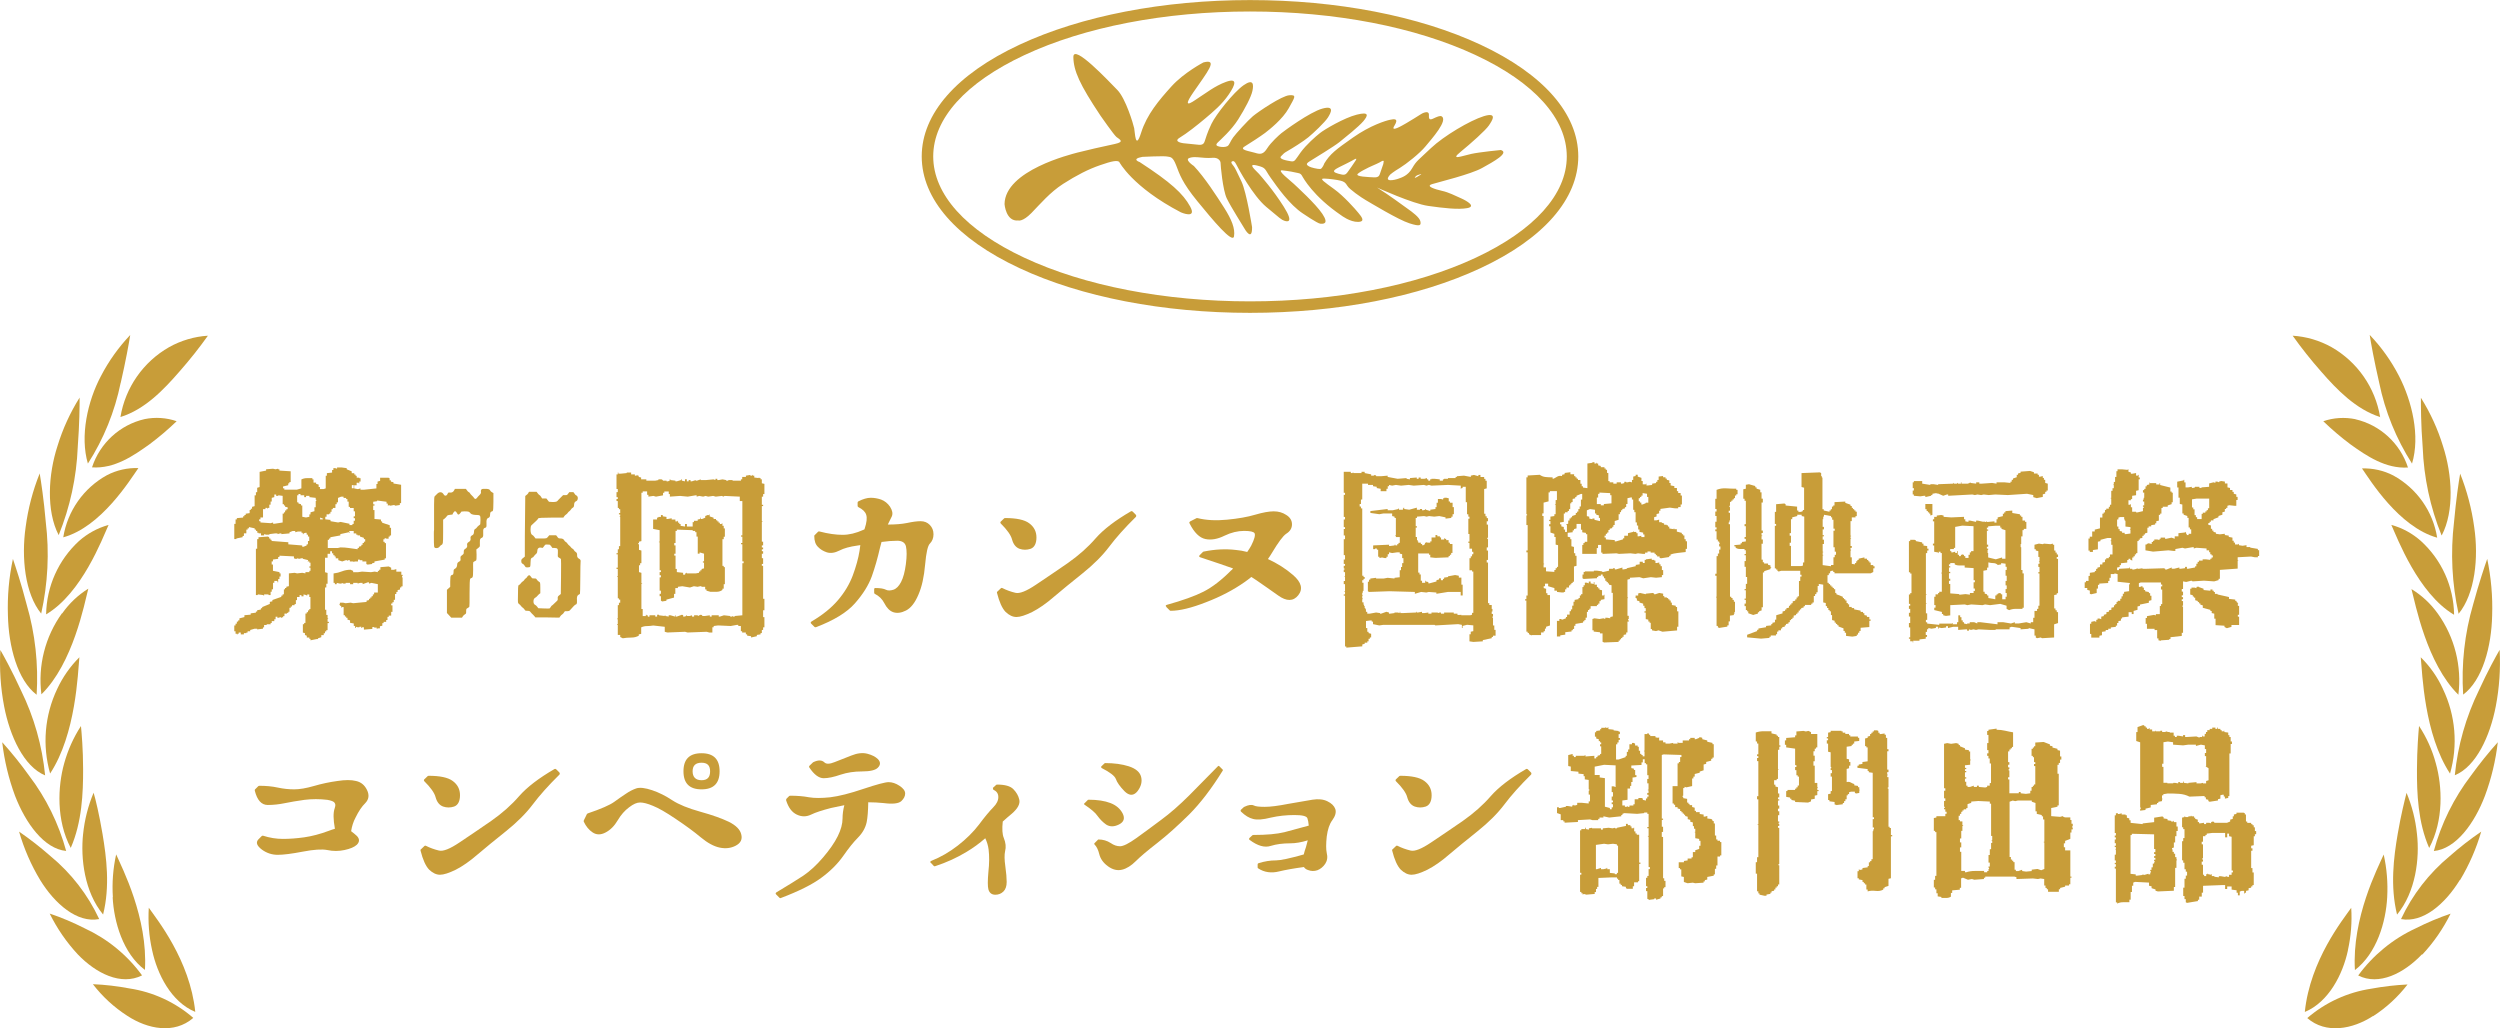 <?xml version="1.0" encoding="UTF-8"?>
<svg xmlns="http://www.w3.org/2000/svg" viewBox="0 0 350.16 144.02">
  <defs>
    <style>
      .cls-1 {
        mix-blend-mode: multiply;
      }

      .cls-2 {
        isolation: isolate;
      }

      .cls-3 {
        fill: #c89d39;
        stroke-width: 0px;
      }
    </style>
  </defs>
  <g class="cls-2">
    <g id="_レイヤー_1" data-name="レイヤー 1">
      <g class="cls-1">
        <g class="cls-1">
          <path class="cls-3" d="M210.22,21.01s-2.93.28-4.16.55c-1.24.27-3.03.97-1.51-.27s3.54-3.05,3.99-3.72c.45-.66,1.27-1.9-.71-1.3-1.96.61-5.61,2.78-7.4,4.47-1.78,1.7-2.02,1.75-2.63,2.81-.6,1.06-1.45,1.3-1.94,1.48-.49.18-2.21.58-1.12-.6,0,0,.42-.37,1.33-.91.9-.55,2.78-2.03,3.59-3.02.82-1,3.29-3.72,2.21-4.23,0,0-.21-.09-.79.18-.57.27-1,.54-.94-.3.06-.85-1.06-.22-1.18-.12-.12.09-1.6,1-2.02,1.24-.43.24-2.3,1.38-1.63.33.66-1.06-.07-.94-.63-.82-.58.12-2.72.76-5.17,2.48-2.45,1.72-3.21,2.3-4.02,3.62,0,0-.27.76-.57.79-.31.03-1.36-.21-1.57-.36-.21-.15-.61-.3.09-.72.69-.43,3.38-2.06,4.17-2.69.78-.63,2.68-2.14,3.35-2.93.66-.79.85-1.36-.93-.91-1.78.45-4.54,2.09-5.14,2.57-.61.48-1.93,1.63-2.72,2.72-.79,1.09-.79,1.33-1.36,1.24-.58-.1-1.81-.3-1.36-.73.46-.42.24-.33.87-.7.64-.36,2.24-1.36,2.93-1.93.7-.57,2.33-2.11,2.75-2.78.42-.67.97-1.72-.78-1.24-1.76.48-5.41,3.17-5.74,3.44-.33.27-1.45,1.27-1.99,2.12-.54.85-.94.88-1.72.63-.79-.24-2.24-.4-1.45-.88.79-.48,2.27-1.45,2.87-1.9.6-.46,2.47-1.93,3.32-3.47.85-1.55,1.15-1.88.09-1.81-1.06.06-4.35,2.3-5.11,2.93-.75.64-2.39,2.45-2.78,2.99-.39.54-.52,1.06-.79,1.21-.27.15-.78.15-1.15.06-.36-.09-.57-.21-.21-.57.36-.36,1.9-1.7,2.87-3.24.97-1.54,1.81-3.14,1.99-3.99.18-.85.18-1.78-1.24-.79-1.42,1-3.87,4.1-4.5,5.41-.63,1.3-.81,2.08-.91,2.33-.09.24-.15.66-.85.6-.69-.06-2.17-.22-2.17-.22,0,0-1.51-.18-.51-.78,1-.6,2.45-1.75,3.57-2.69,1.11-.94,2.33-1.94,3.29-3.35.97-1.42,1.24-2.35-.36-1.78-1.6.57-3.02,1.72-3.63,2.08-.6.36-2.93,2.26-.97-.6,1.97-2.87,3.56-4.75,1.42-4.2,0,0-2.72,1.42-4.47,3.35-1.75,1.94-3.45,3.93-4.26,6.5-.81,2.57-.85-.06-.97-.63-.12-.57-1.18-4.14-2.35-5.35-1.18-1.2-6.19-6.56-6.17-4.62.03,1.93.88,3.83,3.8,8.21,0,0,1.87,2.69,2.24,2.99.36.3,1.24.66-.21.97-1.45.3-4.38.97-5.26,1.21-.88.24-10.15,2.5-10.21,7.22,0,0,.18,2.47,1.93,2.29,0,0,.6.21,1.84-1.05,1.24-1.27,2.6-2.9,4.44-4.08,1.84-1.18,3.54-2.06,5.19-2.62,1.66-.58,2.36-.7,2.66-.46,0,0,1.81,3.51,8.64,7.07,0,0,2.29,1,1.3-.81-.99-1.82-2.74-3.41-7.07-6.23,0,0-1.27-.42.37-.73,0,0,2.99-.15,3.47-.05.49.09.79,0,1.27,1.24.48,1.24.82,2.39,2.96,5.01,2.15,2.63,4.96,6.01,5.14,4.93.18-1.09-.33-2.35-1.39-4.02-1.06-1.66-2.69-4.19-4.23-5.83,0,0-1.45-.94-.55-1.15,0,0,.37-.15,1.06-.08.69.06,1.39.15,2.14.08.76-.06,1.09.43,1.09.73s.3,3.81.88,4.98c.57,1.18,2.26,3.84,2.41,4.11.15.28,1.15,1.93,1.12-.11,0,0-.76-4.84-1.48-6.38-.73-1.54-.9-1.9-1.09-2.15-.18-.24-.48-.55-.24-.67.24-.12.39,0,.63.48.24.49,2.3,4.33,4.17,5.89,1.87,1.57,2.15,1.82,2.51,1.93.36.13,1.45.43-.06-1.96-1.51-2.39-3.08-4.14-3.47-4.6-.4-.45-1.72-1.51-.33-1.18,1.39.34,1.06.45,1.96,1.72.9,1.27,2.66,3.8,4.53,5.02,0,0,2.02,1.38,2.42,1.42.39.03,1.27.09.3-1.37-.97-1.45-3.62-3.84-3.99-4.2-.36-.36-2.51-1.99-1.63-1.9.88.09,1.78.27,2,.33.2.06.54.03.75.4.21.36,1.54,2.87,5.52,5.58,0,0,1.21.94,2.36.91,1.14-.03.36-.84,0-1.3-.36-.45-2.02-2.33-3.36-3.29-1.32-.97-2.17-1.51-1.39-1.48.78.03,1.84.18,2.3.3.45.12.66.24.94.72.27.48,1.94,1.63,2.56,1.99.64.37,4.6,2.78,6.14,3.26,1.53.49,1.63.28,1.53-.26-.09-.55-1.11-1.31-1.84-1.82-.73-.52-2.54-1.87-4.23-2.93,0,0,4.99,2.27,7.16,2.57,2.17.31,4.2.54,5.47.31,1.27-.24-.03-1-.85-1.37-.82-.36-1.75-.85-2.69-1.05-.94-.22-2.36-.64-1.39-.94.97-.3,5.44-1.38,7.01-2.26,1.57-.87,3.96-2.17,2.56-2.54ZM189.9,22.45c-.28.44-.9,1.33-1.07,1.55-.17.22-.32.59-.93.44-.61-.14-1.25-.3-1-.59,0,0,.11-.16.72-.46.6-.3,1.39-.68,1.69-.85.3-.16.86-.54.59-.1ZM193.8,22.65c-.04.32-.04.34-.16.64-.12.31-.28.85-.36,1.05-.08.2-.14.54-.84.5-.71-.04-2.7-.08-2.26-.5,0,0,.27-.24.77-.5s1.05-.55,1.35-.66c.3-.12.76-.34.95-.44.18-.1.6-.4.56-.08ZM198.98,24.47c-.3.18-.73.5-.83.41,0,0,.13-.23.37-.34.24-.1.76-.25.46-.08Z"/>
          <path class="cls-3" d="M175.08,43.82c-12.18,0-23.65-2.22-32.28-6.26-8.83-4.12-13.7-9.68-13.7-15.65s4.87-11.53,13.7-15.65c8.64-4.03,20.1-6.25,32.28-6.25s23.65,2.22,32.29,6.25c8.83,4.13,13.69,9.68,13.69,15.65s-4.86,11.53-13.69,15.65c-8.64,4.04-20.11,6.26-32.29,6.26ZM175.08,1.61c-11.95,0-23.18,2.17-31.6,6.11-8.23,3.85-12.77,8.89-12.77,14.19s4.54,10.34,12.77,14.19c8.43,3.94,19.65,6.11,31.6,6.11s23.18-2.17,31.61-6.11c8.23-3.85,12.76-8.89,12.76-14.19s-4.53-10.35-12.76-14.19c-8.43-3.94-19.65-6.11-31.61-6.11Z"/>
        </g>
        <g class="cls-1">
          <g>
            <path class="cls-3" d="M43.49,89.66v-.18h-.16v-.18h-.36v-.26l-.26-.1v-.26l-.29-.08v-1.17h.18v-.18h.18v-1.32h.18v-.18h.18v-.26h.18v-.18h.16v-1.69h-.16v-.36h-.29v.18h-.08v-.08l-.44-.1v.26h-.29v-.16h-.26v.26h-.36v.44h-.16v.55h-.18v.16h-.36v.18h-.18v.18h-.18v.55h-.16v.16h-.18v.1h-.36v.36h-.18v.16h-.18v.1h-.08v-.1h-.18l-.36.1v-.18h-.26v.36h-.18v.26h-.36v.26h-.16v.18h-.55v.1h-.36v.34h-.16v.18l-.81.1v-.1h-.36l-.62.18v.18h-.36v.18h-.18v.08h-.34v.18h-.44v-.26h-.29v.16h-.16v.1h-.1v-.1h-.18v-.34h-.18v-.81h.18v-.26h.18v-.29h.18v-.16h.18v-.29l.7-.18v-.26l.88-.08v-.18l.73-.1v-.16h.18v-.18l.52-.1v-.18h.18v-.16l1.07-.44v-.29l.36-.08v-.18l1.25-.44v-.18h.18v-.18h.18v-.7h.16v-.18h.18v-.18l.36-.08v-1.79l.81-.08.34.08.73-.08.44.08v-.18h.55v-.18h.16v-.44h-.16v-.18h.16v-.52h-.16v-.18h-.18l-.1.08h.1v-.26l-.73-.18v-.08h-.18l-.34.08-.29-.08v.08h-.26l-.18-.08v-.26l-2.03-.1v.18h-.18v.26l-.73.1v.26h-.18v.44h.18v.88l.91.18v.18h.16v.44h-.16v.36h-.18v.44h-.1v-.18h-.44v.26h-.18v.91h-.18v.34h-.16v.47h-.29v-.1h-.62v.18h-.08v-.08l-.81-.1v.1h-.26v-6.49h.18v-1.35h.18v-.26l1.32-.1.18.1v.18h.18v.18h.16v.16l2.34.18v.29l1.95.16v.18h.18l.44-.18v-.16h.18v-.47h.18v-.62h-.18v-.26h-.18v-.26h-.18l-.26.08v.1h-.1v-.18h-.18v-.18h-.52l-.36.1v-.18h-.36l-.44.18v.16l-1.14.1v-.1h-.18l-.36.1v-.1h-.34l-.81.1v.08h-.44l-.29-.08v.18h-.52.08v-.29h-.34v-.08h-.18v-.26h-.18v-.18h-.18v-.18l-.81-.18v.18h-.18v.18h-.18v.52h-.34v.36h-.18v.18l-.88.18v.08h-.29v-2.13h.18v-.62h.18v-.18l.88-.08v-.18h.18v-.18h.18v-.18l.55-.08v-.44h.16v-.18h.18v-.26l.36-.1v-1.51h.18v-.44h.18v-.62l.34-.1v-2.13l.91-.18v-.18l.96-.08.36.08.36-.08v.08h.18v.18l1.58.1v1.51h-.18v.18h-.16v.26l-.73.18v.26h.18v.18h1.77l.62-.18v-1.25c.24-.12.5-.18.77-.18h.77v.18h.16v.44h.36v.18l.36.1v.34h.18v.29h.52l.29-.1v-1.77h.16v-.36l.73-.08v-.36h.18v-.26h.26l.26.08v-.18h.62l.73.1v.16l.7.29v.26h.36v.18h.18v.18h.16v.26h.36v.08h.18v.47h-.18v.26h-.08v-.1h-.29v.36h-.34v.44l.52.1.36-.1v.18h.52l1.71-.18v-.62h.16v-.34l.36-.1v-.44h1.17l.16.08v.29h.18v.18l.36.08v.18l1.07.18v2.57h-.18v.26l-.62.1-.18-.1-.52.1-.26-.1v.1h-.1v-.29h-.18v-.26l-1.32-.18v.1l-.55.08v.36h.18v.18h-.18v.62h.18v1.25l.91.08v.26h.16v.18l1.07.36v.36h.18v1.07h-.18v.16h-.16v.29h-.29l-.26-.1v.18h-.18v.36h.18v.18h.18v2.13h-.18v.18l-1.43.26v.18l-.34.08v.1l-.62.08-.18-.08v-.36h-.55v-.18h-.36v-.08h-.26v.26h-.52v.08h-.1v-.08h-.52v-.18h-.29v.1h-.08v-.1h-.18l-.52.18-.55-.18v-.26h-.36v-.26h-.16v-.18h-.18v-.26h-.18v-.29h-.26v.36h-.36v.55h-.36v2.03l.36.1v.52h.08-.08v.99h-.18v.52h-.18v3.12h.18v.73h.18v.44h.08v.08h-.08v.44h.18v.18h-.18v.81h.08-.08v.18h-.18v.18h-.18v.26h-.18v.26h-.34v.29l-.47.16v.18-.08h-.16l-.91.18ZM39.59,73.19v-1.25h.18v-.18h.16v-.26h.18v-.18h.18v-.26l-.36-.08v-.18h-.16v-.18h-.18v-1.17l-.62-.08v.08h-.29v-.18h-.26v.36l-.36.1v.52h-.16v.44h-.18v.44h-.18v.1h-.1v-.1h-.26v.18h-.34v1.17h-.36v.26h-.18v.26h.18v.18l1.43.1.34-.1v.18h.18l1.17-.18ZM43.33,72.39v-.34h.16v-.29l.55-.16v-.55h.18v-.88h.08v-.18h-.08v-.26l-.88-.1v-.18h-.47v.18h-.26v-.26h-.52v-.18h-.29v.18h-.18v.99h.18v.16l.36.1v.18h.18v1.58l.52.1.47-.1ZM45.28,72.67l-.44-.18v.26h.34l.1-.08ZM49.36,73.56v-.18h.18v-.44h.18v-.36h-.18v-.26h.18v-.7h-.18v-.47h-.52v-.16h-.18v-.73h-.18v-.36h-.18v-.16h-.36v-.18h-.34l-.44.18v.62h-.18v.26h-.18v.52h-.36v.18h-.18v.36h-.16v.26h-.18v.1h-.36v.34h-.18v.36l.73.08v.18l1.07.18.34-.08,1.25.26v.18h.44ZM50.09,76.93v-.18h.18v-.18l.34-.08v-.18h.18v-.26h.18v-.18h.18v-.36h-.18v-.18l-.55-.18v-.16h-.34v-.1h-.18v-.18h-.36v-.34h-.62v.26h.1v-.08h-.18l-1.17.26v.18l-1.4.26v.18h-.18v.18h-.18v1.14h1.43l.34-.08c.42,0,.82.03,1.21.09s.79.12,1.21.17ZM50.97,88.15v-.29h-.26v.1h-.1v-.18h-.26v.08h-.26l-.26-.08v.18h-.1v-.29h-.18v-.34l-.52-.1v-.34l-.36-.1v-.26h-.18v-.18h-.18v-.18h-.18v-1.14h-.26v.08h-.08v-.26h-.18v-.18h-.1v-.08h.1v-.18h.44l.36.08.7-.08.36.08,1.87-.18v-.18l.34-.08v-.18h.18v-.18h.18v-.18h.18v-.26h.18v-.26h.52v-1.17l-.88-.18-.36.1v-.18h-.16l-.73.26v-.18h-.36l-.34.1v-.1h-.62v.18h-.44v-.18h-.62v.1h-.29l-.26-.1v.1h-.26l-.44-.1v.18h-.26v-.18h-.18v-1.32c.42-.05.81-.15,1.19-.3s.78-.22,1.19-.22l.36.16v.18h.7l.55-.08,1.25.08.52-.08.44.08v-.18h.18v-.16h.18v-.36l1.17-.1.34.18v.29h.36l.36-.1v.36h.7v.44h.18v.18h-.08v.18h.08v1.25h-.18v.16h-.18v.29l-.34.08v.26h-.18v.29h-.18v.81h-.18v.34h-.18v.18h-.18v.26h.18v.91h-.18v.52h-.34v.18h-.18v.44h-.18v.26h-.36v.18h-.18v.36l-.34.08v.29h-.36v.08h-.08v-.18h-.36v-.08h-.26v.26l-1.17.1ZM49.54,68.39v-.44h-.26v.44h.26Z"/>
            <path class="cls-3" d="M63.62,68.65l.1-.18h1.53l.16.21c.09.14.17.22.25.25s.13.08.17.16.13.19.27.32.25.25.3.34c.12.19.26.18.42-.03.07-.1.18-.23.34-.38s.22-.28.21-.4c-.04-.21,0-.35.13-.44.04-.02.2-.03.51-.03s.5.05.58.14.13.16.13.18.07.08.21.17l.18.1v1.19c0,.8-.03,1.22-.08,1.29s-.09.09-.13.09-.09.03-.16.09-.1.19-.1.4c0,.24-.09.39-.29.44-.17.07-.24.31-.21.73.02.31,0,.5-.06.56s-.12.09-.17.09-.11.04-.17.13-.08.28-.06.57,0,.48-.06.57-.11.13-.16.13-.1.04-.17.13-.09.27-.08.55.01.45-.01.51-.11.14-.25.25l-.23.18.03.73c0,.48-.01.74-.04.78s-.1.08-.22.14-.19.11-.21.16-.02.39-.01,1.03-.03,1-.1,1.07-.13.1-.17.1-.08.04-.14.1-.09.72-.09,1.96,0,1.88-.03,1.94-.09.11-.21.18c-.12.05-.19.11-.21.17s-.03.18-.03.35c0,.14,0,.22-.03.26s-.07.08-.16.13c-.12.07-.22.17-.29.29l-.1.16h-1.51l-.31-.34-.29-.31v-3.25l.23-.21.23-.21v-.75c0-.48.04-.76.1-.82s.12-.09.16-.09c.14,0,.21-.16.21-.47,0-.14.01-.23.04-.27s.08-.09.17-.14c.17-.09.27-.26.29-.52,0-.19.05-.32.16-.39.17-.1.27-.18.3-.23s.03-.15.01-.29c-.02-.19.02-.31.1-.36s.17-.12.26-.21.12-.2.1-.34c-.02-.21.05-.35.21-.44.22-.12.31-.3.26-.52-.04-.19.04-.34.23-.44.21-.12.29-.29.25-.49s.03-.35.22-.44c.17-.07.26-.23.26-.49,0-.24.08-.39.23-.44.05-.02.11-.08.18-.18s.16-.19.27-.27.18-.13.19-.16.03-.22.04-.58-.02-.58-.09-.64-.19-.09-.35-.09-.34-.01-.53-.04-.33-.09-.42-.19c-.09-.12-.18-.2-.27-.23s-.28-.05-.56-.05l-.44.03-.16.21c-.19.26-.34.28-.44.05-.19-.38-.38-.4-.57-.05l-.1.21-.31.03c-.22.02-.36.06-.42.13-.09.14-.23.3-.44.47l-.13.08v1.69c0,.88-.01,1.4-.04,1.56s-.09.25-.19.29c-.07.02-.15.09-.25.22s-.22.2-.38.22h-.1c-.17.02-.27-.06-.3-.22s-.04-.76-.04-1.78c0-.22,0-.41.03-.55v-3.52c0-.74.03-1.13.08-1.17s.16-.15.32-.32.32-.26.48-.26c.19,0,.35.1.47.31.07.12.16.18.27.17s.2-.09.27-.25c.05-.1.09-.17.13-.18s.13-.02.29,0c.21,0,.37-.09.49-.29Z"/>
            <path class="cls-3" d="M73.98,69.06l.13-.18h1.04l.16.21c.1.14.19.22.26.26s.15.12.23.26l.13.21h.6l.18.23.18.23.42.03c.45.02.71-.04.78-.16.04-.05.17-.2.42-.44l.36-.36h.26c.16,0,.25,0,.29-.03s.09-.08.16-.18l.16-.21h.57l.16.21c.09.14.15.21.18.21s.09.04.18.13c.09.1.12.24.09.4s-.1.27-.22.32c-.19.07-.29.24-.29.52,0,.22-.08.36-.23.42-.05.02-.12.09-.21.22s-.17.21-.23.25-.14.1-.21.21-.15.19-.25.25-.19.15-.27.27l-.1.16h-1.66c-1.25,0-1.87.04-1.87.12s-.31.39-.94.95c-.09.09-.13.28-.13.57,0,.45.08.71.23.78.09.04.19.13.31.29l.16.21h.75c.42,0,.67,0,.75-.03s.18-.1.29-.26l.13-.16h.96l.13.16c.09.14.16.22.22.25s.16.04.3.04c.24,0,.42.1.52.31.04.07.09.13.18.17s.17.13.25.25.16.2.23.25.15.12.22.22.15.18.25.23.17.13.21.22.13.18.25.25c.14.09.2.24.18.47,0,.21.08.35.23.44.22.1.31.26.26.47-.02.09-.03.84-.04,2.27s-.03,2.16-.05,2.2-.09.08-.19.13c-.19.09-.27.34-.23.75.02.28,0,.45-.04.52s-.08.1-.12.1c-.09,0-.36.27-.83.81-.07.09-.2.13-.39.13h-.31l-.13.18c-.07.12-.15.21-.25.27s-.19.15-.27.27l-.13.18-1.66-.03h-1.69l-.1-.13c-.07-.09-.14-.17-.21-.23-.12-.1-.27-.26-.44-.47-.07-.07-.2-.1-.39-.1-.14,0-.22,0-.26-.03s-.08-.07-.13-.16c-.09-.12-.17-.2-.25-.25s-.16-.13-.25-.25-.17-.2-.23-.23c-.1-.07-.17-.16-.18-.26s-.02-.47,0-1.09c0-.78.02-1.19.05-1.25s.08-.09.14-.12.13-.1.22-.22.18-.21.27-.26.17-.13.22-.22.11-.16.18-.19.15-.12.23-.26c.17-.24.33-.25.47-.03.09.14.15.22.19.25s.14.04.3.04c.14,0,.22,0,.26.03s.08.07.13.16c.09.12.17.2.26.25s.14.09.17.16.04.32.04.79v.68l-.18.13c-.1.09-.19.18-.26.27s-.16.17-.26.22c-.17.09-.26.26-.26.52s.08.42.23.49c.09.04.18.12.29.26l.16.21.75.03c.5.02.78.02.82,0s.1-.09.18-.22.13-.19.16-.19.13-.09.31-.27.32-.31.4-.38.12-.18.1-.34.02-.27.1-.35.17-.14.23-.19l.1-.08.03-2.42c.02-1.59.01-2.42-.01-2.47s-.1-.11-.22-.17-.19-.12-.21-.17-.02-.22,0-.52,0-.48-.06-.57-.19-.13-.4-.13h-.31l-.16-.23c-.09-.12-.15-.19-.18-.21s-.12-.03-.26-.03c-.19-.02-.31-.02-.36,0s-.12.09-.21.23l-.18.23-.23-.03c-.17-.04-.31,0-.4.09s-.14.23-.14.4-.06.3-.17.39-.21.19-.29.31-.14.18-.18.18-.1.04-.18.1-.12.28-.12.62c0,.31-.02.5-.06.57s-.16.1-.35.1c-.14,0-.22,0-.26-.03s-.09-.09-.16-.21c-.1-.14-.17-.21-.19-.21s-.08-.04-.16-.1-.12-.18-.12-.34c0-.1.02-.18.05-.23s.13-.14.29-.26l.16-.13v-1.22c0-.81,0-2.23.03-4.26l.03-3.01.1-.08c.07-.07.12-.11.16-.13s.09-.09.18-.21Z"/>
            <path class="cls-3" d="M87.23,89.4l-.36-.18v-.29h-.34v-1.4h-.1v-.1h.1v-.7h-.1v-.1h.1v-1.87h.16v-.34h.18v-.44h-.18v-.18h-.16v-2.05h-.1.1v-.99h-.1v-.08h.1v-.99h-.18v-.18h.18v-.44h-.1.1v-1.43h-.18v-.16h.18v-.55h.16v-.44h.18v-4.1h-.08v-.08h.08v-.26h-.18v-.18h.18v-.55h-.18v-.18h-.16v-.96h-.18v-.29h.18v-.26h-.18v-.7h.18v-.44h-.18v-2.05h.18v-.26h.08v.16h.36l.81-.08v-.08h.62v.26h.52v.18h.26v-.1h.1v.1h.18v.18l.34.08v.26h.73v.18h1.25l.44-.08v-.1h.44l.18.1v.08h.52v.1h.18l.26-.1v-.18h.1v.1l.7.08v.1h.18l.62-.18v-.1h.1v.18l.44.1v-.29h.26v.29h.26v-.18h.26v.18h.18l.55-.18v.08h.18l.52-.18v.1h.73l1.07-.1.26.1v-.18h.26v.18h.18l.55-.1.52.1v.08h.29v-.08h.6v.08h1.17v-.18h.18v-.34h.52v-.18l.62-.1v.1h.29v-.1h.08v.1h.18v.26l.62.08v-.08h.08v.08h.18v.18h.18v.55l.36.08v1.43h-.18v.36h-.18v1.14h.18v.18h-.18v2.13h.08v.1h-.08v1.77h.08-.08v.99h.18v.52h-.18v.29h.18v.26h-.18v.26h.18v.36h-.18v.62h.18v.81h-.18v.26h.18v4.62h.18v1.61h-.18v.96h.18v.81h.08-.08v.62h-.18v.36h-.18v.44h-.18v.18l-.52.08v.18l-.81.18v-.18l-.55-.08v-.18h-.18v-.26h-.52v-.18h-.18v-.73h-.36v-.16h-.18l-.88.16-1.77-.08-.62.08v.18h-.18v.73h-.44l-.36-.1-2.68.1-.34-.1-2.49.1-.36-.1v-.7l-1.61-.18c-.3.05-.59.08-.88.08s-.56.06-.81.18v.91l-.34.08v.18c-.3.17-.65.26-1.07.26s-.81.04-1.17.1ZM90.97,86.36v-.18h.81v.18h.26v-.26h.26v.08l.81.1v-.1h.08v.1l.47.08v-.18h.26l.62.18v-.18h.08v.18h.18l.73-.26.16.08v.18h.18l.26-.08v-.1h.1v.1h.36l.34-.1v.18h.29v-.18h.44l.26.1v-.1l.26-.08.18.08v.1h.36l.7-.1v.18h.26v-.18h.99v.18h.18l.55-.18.88.1v.08h.26v-.08h.08v.08h.29v-.08l1.07-.1v-7.3h.18v-.26h-.18v-2.39h-.18v-.18h.18v-.88h-.18v-.18h.18v-4.81h-.36v-.62l-2.13-.1-.18.1-.18-.1-.88.1-.36-.1-.7.1-.36-.1-.34.1-.55-.1-.36.1v-.18h-.18l-1.07.18-1.07-.1-1.43.1v-.36h-.16v-.36h-.62v.18h-.18v.36l-.99.18-.36-.1-.7.1v-.26h-.18v-.47h-.62v.18h-.18v6.78l-.34.08v.18h-.1v.18h.1v.78l.34.1v1.77h-.18v.29h-.16v.96l.34.1v1.43h.1v.08h-.1v3.2h.1-.1v.36h.18v.99h.44v-.18h.1v.08h.18v.18h.26ZM92.73,84.23l-.16-.1v-.62h-.18v-.34h.18v-.44h-.18v-1.87h.18v-.29h-.18v-.44h.18v-.26h-.18v-3.92h-.1v-.08h.1v-1.61l-.91-.18v-1.32h.55v-.26h.18v-.1h.36v-.26h.26v.18l.52.08v.29h.18l.55-.1v.18h.52v.26h.29v-.08h.08v.26h.18v.18h.26-.08v.26l.62.1v-.36h.26v.36h.81v-.62h.18v-.18h.52v-.18l.36-.08v-.18h.08v.18h.18l.44-.18v-.26h.18v-.1h.36v-.08h.08v.26l.55.18v.18h.34v.18h.18v.16h.18v.18h.18v.18h.26v-.08h.1v.34h.18v.36h.16v1.17h-.16v.34h-.18v3.74h.18v.18h.16v2.39h-.16v.62h-.18v.18c-.24.17-.51.26-.81.26h-.88l-.55-.16v-.18h-.18v-.36h-.52v-.08h-.18l-.36.08-.52-.08-.55.18-1.07-.18-.62.08v.18h-.36v.81h-.18v.52l-1.07.29v.16l-.62.1ZM95.96,80.49v-.18h.16v-.08h.1v.08h1.25l.44-.08v-.18h.18v-.18h.18v-.18l.34-.08v-.81h-.16v-.18h.16v-1.07l-.62-.18v.18h-.26v-2.39h-.18v-.62h-.18v-.18h-.34v-.1l-2.23-.08v.18h-.18v1.69h-.18v.34h.18v1.17h-.18v.26h.18v1.87h.18v.44l.88.1v.26h.29Z"/>
            <path class="cls-3" d="M114.12,74.94l.47-.47c.06-.04.12-.05.19-.03,1.22.32,2.3.47,3.23.47s1.88-.23,2.92-.7l.14-.06.03-.08c.3-.89.37-1.55.22-1.98-.13-.41-.49-.76-1.09-1.06-.07-.04-.11-.09-.11-.17v-.47c0-.07.04-.13.11-.17.65-.33,1.22-.5,1.73-.5.46,0,.95.08,1.45.25.5.19.92.52,1.25,1,.33.52.42.97.25,1.36-.13.26-.32.64-.56,1.14,1.06,0,1.96-.07,2.7-.22.78-.17,1.41-.25,1.89-.25.52,0,.95.17,1.29.52s.52.78.52,1.31-.17.96-.5,1.3c-.3.28-.52,1.25-.67,2.92-.15,1.73-.46,3.15-.95,4.26-.48,1.13-1.06,1.86-1.73,2.2s-1.26.41-1.77.24c-.51-.17-.93-.6-1.27-1.27-.3-.58-.74-1.01-1.34-1.31-.06-.04-.08-.09-.08-.17v-.47c0-.11.06-.17.17-.17.67,0,1.17.08,1.5.25.26.13.6.12,1.02-.01.42-.14.77-.5,1.07-1.07.32-.61.54-1.45.68-2.52.14-1.07.14-1.9.01-2.49-.13-.52-.54-.78-1.22-.78s-1.42.06-2.2.17c-.07.26-.15.54-.22.83-.32,1.41-.7,2.74-1.14,3.98-.46,1.26-1.25,2.52-2.37,3.79s-2.93,2.38-5.46,3.34c-.07.02-.14,0-.19-.03l-.47-.47c-.11-.11-.09-.21.06-.31,1.54-.91,2.77-1.9,3.69-2.98.92-1.08,1.61-2.23,2.07-3.45.46-1.24.78-2.39.95-3.45.04-.28.07-.55.11-.81l-.39.06c-1.08.15-1.92.38-2.53.7-.65.33-1.24.42-1.78.25-.5-.17-.91-.42-1.22-.75-.35-.33-.53-.84-.53-1.53,0-.06.02-.1.06-.14Z"/>
            <path class="cls-3" d="M139.72,82.84l.47-.45c.06-.06.12-.06.19-.03.59.3,1.21.52,1.84.67.58.15,1.54-.23,2.89-1.14,1.39-.93,2.87-1.93,4.43-3.01,1.54-1.08,2.85-2.24,3.92-3.48,1.11-1.26,2.76-2.52,4.95-3.79.07-.04.15-.03.22.03l.47.47c.06.09.06.19,0,.28-1.56,1.54-2.8,2.93-3.73,4.17-.95,1.26-2.2,2.51-3.76,3.76s-2.89,2.33-3.98,3.26c-1.09.95-2.12,1.66-3.06,2.14-.95.46-1.68.7-2.2.7s-1.03-.24-1.53-.72c-.48-.5-.88-1.39-1.2-2.67-.02-.07,0-.14.06-.19ZM140.19,73.04l.47-.45s.06-.03.11-.03c1.6,0,2.72.24,3.37.72.69.5,1.03,1.17,1.03,2s-.28,1.4-.83,1.59c-.52.17-1.03.17-1.53,0-.52-.19-.87-.62-1.06-1.31-.15-.59-.68-1.35-1.59-2.25-.07-.09-.06-.19.03-.28Z"/>
            <path class="cls-3" d="M166.68,73.04l.92-.47s.08-.02.14,0c1.21.3,2.58.37,4.12.22,1.56-.15,2.88-.38,3.95-.7,1.09-.32,1.96-.47,2.59-.47.67,0,1.25.17,1.75.5.54.33.81.78.81,1.32s-.27.99-.81,1.32c-.45.3-1.12,1.21-2.03,2.73-.17.28-.34.55-.53.81,1.32.61,2.49,1.35,3.51,2.23,1.19,1.02,1.43,1.97.74,2.84-.69.87-1.64.88-2.82.03-1.09-.78-2.11-1.48-3.03-2.12-.24-.17-.48-.32-.72-.47-.32.26-.62.49-.92.7-1.58,1.11-3.39,2.06-5.43,2.84-2.04.8-3.69,1.2-4.95,1.2-.06,0-.1-.02-.14-.06l-.47-.47h.03c-.17-.15-.15-.25.06-.31,2.19-.61,3.9-1.22,5.12-1.84s2.53-1.62,3.92-3.03v.03l.22-.25c-.96-.35-2.5-.87-4.59-1.56l-.11-.06-.03-.03c-.04-.07-.02-.15.06-.22l.47-.47s.07-.03.11-.03c1.58-.32,3.07-.39,4.48-.22.5.04,1.03.13,1.59.28.22-.32.41-.61.56-.89.45-.89.6-1.47.47-1.73-.13-.22-.62-.33-1.48-.33s-1.8.22-2.73.67c-.96.48-1.86.64-2.67.47-.83-.17-1.58-.9-2.23-2.2-.06-.11-.03-.19.08-.25Z"/>
            <path class="cls-3" d="M188.57,90.73v-.18h-.18v-7.12h-.18v-.18h.18v-.34h-.08v-.1h.08v-.99h-.18v-.44h.18v-.62h-.08v-.08h.08v-.55h-.18v-.34h.1v-.18h-.1v-.36h.18v-.26h-.18v-.62h.18v-.62h-.18v-2.23h.18v-.52h-.18v-.91h.18v-.26h-.18v-1.07h.18v-.36h-.18v-3.09h.18v-.29h-.18v-2.94h.99v.18h.26v-.08h.1v.08h1.14v-.18h.44v.18l.91.18v.18h.34l.18-.1.18.1v.08h.7l.91-.08v.18l1.4.26,1.25-.1v.1l.47.08v-.18l.96-.08v.18h.26v-.18h.29v.18h.52l.36-.1v.18h.18v.18h.26v-.18h.18v-.08h.44l.73.08v.18h.44v-.18h.16v-.08h.55v-.1h1.07v-.16h.18v-.1l.99-.08.96.18v-.18l.44-.1.62.18v-.18h.29v.29h.52v.26h.18v.26h.18v1.07l-.36.1v3.45h.18v.36h.18v.26h.18v.44h-.18v.47h.18v1.84h-.1v.18h.1v1.17h-.18v.44h.18v1.32h-.18v.36h.18v5.69h.18v.26h.34v.55h.1v.36h-.1v.34h.18v.36h-.08v.18h.08v1.07h.18v.62h.18v.81h-.36v.18h-.18v.18l-1.25.26v.18l-1.32.08-.55-.08v-.99h.18v-.36l.36-.08v-.81l-.88-.08-.62.16v.29h-.1v-.44l-.52-.1-3.2.18-.1-.08h-7.2l-.55.08-.88-.18v-.36h-.18v-.16h-.18l-.62.08v.99h.18v.52h.18v.18l.36.1v.52h-.18v.18h-.18v.36h-.18v.18h-.36v.16l-.34.1v.26l-2.23.18ZM204.59,86.18v-.08h.08v.08h1.25l.26-.08v-.26h.18v-3.92h-.08.08v-1.87h-.18v-.18h-.36v-1.69h.18v-.26h.18v-.29h.18v-.34h-.18v-.44h-.36v-.81h-.16v-.18h.16v-1.07h-.16v-2.13h.16v-.29h-.16v-.34h-.18v-1.69h-.18v-2.16h-.44v.18h-.18v.1h-.08v-.44l-1.79-.1-2.31.1-.36-.1-.34.1-.36-.1-1.43.1-.7-.1-1.07.1-.73-.1-.52.1-.44-.1v.18h-.18v.36h-.18v.34h-.81v-.34l-.55-.1v-.18l-.52-.08v-.18h-.7v-.18h-.81v2.23h-.18v.62h-.18v.36h.18v.26h.18v9.43h.18v.18h.16v.26h-.16v.18h-.18v.36h.18v1.14h-.1v.26h-.08v.36h.08v.08h-.08v.36h.08v.1h-.08v.44h.18v.34h.08v.18h.08v.29h.1v.16h.08v.36h.18v.26h.36l.88-.16.55.08v.08h.16l.73-.26.36.1v.16h.16l.62-.08v-.08h.44l.29.08v-.18h.08v.18h.36l1.87-.08v-.1h.08v.1h.18l.55-.1v.18h.34l.55-.08v.16h.44v-.16h.81l.26.08v-.08h.26v.16h.44v-.16h1.35v.16h.52v.18h.47ZM204.59,83.43v-.52h-1.79l-1.61.26v-.18l-1.07-.08-.34.08-.73-.08-.88.26v-.26l-3.56-.1-2.86.1-.16-.1v-.26h-.1.1v-1.07h.16v-.29h.18v-.16l.81-.1v.1h1.07l.55-.1.96.1v-.1l.73-.08v-.99h.18v-.44h.16v-.55h.18v-.7h-.18v-.55l-.34-.08v-.18h-.36l-.7.1-.44-.1v.26h-.18v.36h-.18v.18h-.26l-.36-.08-.36.08v-.18h-.18v-.99h-.18v-.16h-.26v.08h-.26v-.52l2.23-.1v.18h.16l.62-.08v-.1h.1v.1h.26v-.18h.18v-.18h.18v-.81h-.55v-.18h-.08v-.08h.08v-2.42h-.18v-.18l-.34-.08v-.36h-1.25l-.55.1-1.25-.18v-.26l2.42-.29v.18h.7l.81-.18v-.08h.08v.18h.55v-.18h.08v-.1h.1v.18l.7.1,1.07-.29v.29h.44v-.1h.29v.18h.16l.29-.08v-.1h.08v.1l.62.18v-.18l.73-.1v-.26h.16v-.62h.18v-.52h.44l.29.08v-.18h.16v-.08h.29l.34.08v.44h.18v.18h.36v.62h.18v.99h-.18v.34h-.18v.18l-.81.1v-.18l-.88-.18-.7.08-.73-.08-.34.08-.36-.08-.99.08v.18h-.18v1.17h.18v.18h-.18v1.32h.18v.44h.1v.18h.08v.18h.36v.18h.18v.18h.16l.18-.1.1-.26h.18v-.1h.08v.1h.44v-.18h.18v-.55h.55v-.34h.26v.18h.36v.16h.16v.29h.44v-.18h.1v.08h.18v.18h.34v.36h.18v.18h.36v1.25h-.18v.26h-.18v.18h-.18v.18l-1.84.08-.73-.08v-.36h-.18v-.18h-1.51v2.68h.18v.26h.18v.88h.18v.29h.44v-.29h.08v.1l.36.08v.18h.18l.96-.26v-.18l.36-.1v-.16h.26v.26h.29v-.18h.16v-.18l.55-.08v-.1l.99-.18.52.1v.26h.36v.99h.18v1.51h-.26Z"/>
            <path class="cls-3" d="M214.51,89.01l-.36-.18v-.18h-.18v-.18h-.18v-4.36h-.18v-.18h.18v-.52h.18v-6.05h-.18v-.26h.18v-3.56h-.18v-1.35h.1v-.16h-.1v-5.17h.18v-.26l1.69-.1c.24.17.51.28.81.31s.62.05.99.05v.18h.16c.19-.12.37-.22.55-.31s.38-.1.62-.05v-.18l.36-.08v-.18l.81-.1v.29h.52v.26h.18v.18h.18v.18h.18v.18h.34v.52h.18v.36h.18v.18l.62.08v-3.45l.7-.1v-.08h.29v.18h.26v-.1h.08v.1h.18v.26l.36.08v.18h.52v.18h.18v.18h.18v.44h.18v1.14h.18v.18h.52v.18h.47v-.18h.6v.18h.18l.29-.08v-.18h.26v.08h.18l.34-.08.29.08v-.34h.18v-.47l.34-.08v-.18h.29v.26l.52.18v.44h.18v.47h.44v-.1h.08v.26h.18l.62-.08v-.18l.55-.08v-.18h.18v-.26h.18v-.47l.62-.08v.18h.34v.18h.18v.18l.36.08v.36h.18v.34l.52.1v.26h.36v.44h.18v.26h.34v.36h.18v1.25h-.18v.36h-.34v.18h-.44l-.73-.1-1.32.18v.26h-.18v.36l-.36.1v.34l-.34.1v.44h.34l.36-.1v.36h.36v.08l.34.1v.18h.36v.08h.18v.18h.18v.26l.62.1v-.1h.08v.1h.36v.34l.7.18v.18h.18v.18h.18v.52h.18v.29h.18v1.07h-.18v.44c-.36.05-.74.09-1.12.13s-.72.11-1.01.23v.18h-.18v.16l-1.17.18-.18-.08v-.18h-.34v-.18h-.18v-.18h-.18v-.18h-.55v-.16h-.44v.16h-.34v.18h-.29l-.7-.08-.36.08-.7-.08-1.61.08-.34-.08-1.97.08v-.18h-.18v-1.07h-.44v.44h-.18v.81h-2.03v-1.25h.16v-.26h.18v-.18h.36v-1.07h-.18v-.18l-.52-.08v-.36h-.18v-.81h-.62v.62l-.36.1v.18h-.18v.26l-.7.08v.55l.36.08v.26h.16v.99l.36.1v.88h.18v.36h.18v1.4l-.36.1v2.13h-.18v.18h-.18v.18h-.16v.16h-.18v.29h-.36v.26h-.18v.36h-.18v.08h-.26l-.7-.08v-.18h-.36v-.36l-.88-.26v-.36h-.44v.36h-.18v.26l.34.1v.62h.18v.26h.36v4.26l-.55.18v.26h-.16v.36h-.18v.18h-.36v.36h-1.32ZM217.71,80.1v-.26h.18v-.26h.18v-.18h.16v-3.04l-.34-.08v-1.07h-.18v-.44l-.55-.18v-.88h-.18v-.29h.18v-.44h-.18v-.18h.18v-.44l.55-.08v-.26h.18v-1.35h-.1v-.08h.1v-.55h.18v-1.25h-.99v.18h-.18v1.25l-.7.18v1.51h-.18v.36h.18v6.68h.08v.08h-.08v.44h.34v.55l1.17.08ZM218.07,89.17v-2.21h.34v-.26h.29v.08h.16l.47-.18v-.18h.16v-.34h.36v-.47h.18v-.26h.18v-.52h.18v-.55h.16v-.26l.55-.1v-.16h.18v-.36h.18v-.18h.18v-.99h.16v-.26h.18v-.36h.29l.26.1v-.26h.26v.26l.44.08v-.26h.1v.36h.34v.34h.18v.18h.18v.18l.36.08v.73h.26v-.1h.08v.62l-.52.1v.18h-.18v.34h-.18v.18h-.18v.18h-.88v.36h-.18v.18h-.18v.26h-.16v.81h-.18v.34h-.18v.18h-.18v.18l-1.07.18v.26h-.18v.44h-.18v.18h-.18v.18l-.88.1v.34l-.7.1v.16h-.44ZM219.47,74.49v-.96h-.08v-.1l.26-.08v-.44h.18v-.29h.18v-.16h.18v-.18l.52-.18v-.26h.18v-.18h.18v-.36h.18v-.36h.18v-.96h.18v-.44h-.1.1v-.36h-.18l-.62.26v.18h-.18v.18l-.36.08v.44h-.18v.18h-.16v.81h-.18v.26h-.18v.18h-.36v.18h-.18v1.17l-.52.08v.26h.18v.29l.34.08v.36h.18v.34h.26ZM224.64,89.97l-.18-.08v-1.17h-.36v-.16l-.88-.1v-.18h-.18v-1.58l.29-.1.7.1.55-.1.26.1v-.18h.26l.44.08v-.18l.36-.08v-3.3h-.18v-1.07l-.36-.08v-.18h-.16v-.18h-.18v-.18h-.18v-.36h-.18v-.26h-.18v-.26h-.26v.18h-.36v.18h-.18v.16l-1.87.1-.16-.1v-.52h.16v-.36h.18v-.08h1.25v-.1h.44l.73.1v.08h.18l.78-.18v-.26h.55v-.08h.26v.16h.18l.88-.26v.26h.18l.44-.08v-.08l1.25-.29v-.18l.55-.08v-.36h.44v.18h.26v-.44h.18v-.08l.81-.1v.18h.36v.1h.16v.34h.18l.36-.08v.26h.18v.26h.18v.55h.18v.7h-.18v.29l-.81.08-.73-.08-1.07.16-.52-.16-1.35.08v.18l-.34.08v.29h.08-.08v2.21h.08v.1h-.08v.62h.08-.08v1.07h.08-.08v.78h.18v.47h-.1v.16h.1v.18h-.18v1.53h-.18v.26l-.36.08v.26h-.18v.18h-.18v.18h-.16v.18h-.18v.18l-2.05.08ZM224.1,72.98v-.44h-.16v-.36l-.36-.08v-.18h-.18v-.52l-.7-.1-.44.18v.81l.34.08v.26l.44.1v-.1h.29v.18l.78.18ZM224.64,70.78v-.18l1.07-.1v-1.14h-.18v-.29l-1.51-.08v.18h-.18v.52h-.18v.91h.55v.18h.44ZM227.32,75.56v-.16h.18v-.36h.52v-.36l.73-.18v-.08h.08v.08h.36v.18h.18v.44h.16l.36-.08v.18h.44v-.36h-.18v-.26l-.52-.1v-.34h-.18v-.55h-.18v-.44h-.18v-1.43h-.18v-.34h-.16v-1.43h-.18v-.29h-.18l-.44.1v.81h-.18v.44h-.18v.18l-.36.08v.18h-.18v.26h-.16v.29h-.18v.78l-.55.18v.55h-.18v.26h-.16v.18l-.36.08v.18h-.18v.36h-.18v.18h-.18v.26h-.18v.26h.18v.26l1.25.1v.18h.18l.99-.29ZM232.82,88.47l-.52-.18-.36.1-.55-.1v-.18h-.18v-.88h-.16v-.18h-.18v-.26l-.36-.08v-.91h-.18v-.18h.18v-.44h-.18v-.34h-.18v-.29l-.52-.16v-.18l-.36-.1v-.26l-.26-.18h.08v-.26h.36v-.26h-.08l.34-.1.81.18v-.08l.99-.1.18.1v.08h.16l.55-.18.55.1v.34h.16v.18h.36v.1h.18v.16h.18v.18h.18v.29h.16v.34l.55.1v.18h.18v.6h.18v2.16h-.18v.52l-2.05.18ZM230.51,70.49v-.08h.36v-.81h-.18v-.44l-.62-.1v.36h-.18v.18h-.18v.18h-.18v.44h.18v.18h.18v.26h.18l.44-.18Z"/>
            <path class="cls-3" d="M240.79,87.95l-.18-.1v-.18h-.18v-4h-.08v-.08h.08v-.99h-.08.08v-1.95h-.18v-.29h.18v-2.47h.18v-.36h.18v-.55h.18v-.44h-.18v-.36h.08v-.16h-.08v-.18h-.18v-.26h-.18v-1.17h-.18v-.26h.18v-.29h-.18v-.78h.18v-.81h-.18v-.62h.18v-.36h-.18v-1.43h.18v-.78h-.08.08v-.47c.42-.17.86-.24,1.34-.21s.95.05,1.42.05v.16h.18v.62h-.18v.18h-.18v.36h-.16v.18h-.18v.18h-.18v.16h-.18v.55h-.08v.18h.08v.52h-.18v.29h.18v1.07h-.08v.26h-.1v.26h.18v10.16h.18v.18h.18v.26h.18v.26h.16v1.43h-.08v.26h-.08v.18l-.55.08v.81h-.18v.55h-.18v.18l-1.14.18ZM245.6,86.15l-.73-.26v-.26h-.16v-.18h-.18v-.55h-.18v-.36h.18v-.52h-.18v-.18h.18v-1.17h-.18v-.16h.18v-.73h.18v-.96h-.18v-1.43h-.18v-.81h.18v-.81h-.18v-.18h.18v-.52h-.18v-.18h-.68c-.21,0-.4-.06-.57-.18v-.18h-.18v-.18l.88-.08v-.18h.18v-.18l.55-.08v-.36h-.18v-.26h.18v-1.51h-.18v-.29h.18v-3.27h-.18v-.29h-.18v-1.32l.36-.08v-.55l.44-.08.88.26v.18h.18v.18l.52.16v.36h.18v.88h.18v.55h-.18v3.92h.18v.34h-.18v.36h.1v.08h-.1v.47h.18v.6h-.18v2.23h.18v.36h.18v.18h.55v.18l.34.08v.26h.1v.1h-.1v.16l-.88.29v.18h-.18v4.88h-.18v.44l-.34.1v.16h-.18v.18l-.62.18ZM246.66,89.45l-1.95-.18v-.36l1.4-.52v-.18h.18v-.18l1.07-.18v-.18l.73-.08v-.18h.16v-.18l.36-.08v-.36h.18v-.62l.88-.26v-.26l.36-.1v-.18h.18v-.18l.36-.08v-.26h.16v-.18h.18v-.18h.18v-.26l.36-.1v-.18h.18v-.26h.16v-.18h.18v-2.13h.18v-.62h.18v-.26h-.18v-.55h-2.68l-.34.1-.18-.1v-.18h-.18v-.16h-.18v-5.97h.18v-.26h-.18v-1.69h.18v-1.07l1.17-.1.16.1v.18l1.61.16v.55h.18v.18h.36l.26-.1v-.16h.18v-3.12l-.36-.1v-1.95l2.57-.1.18.1v.44h.1v.18h.08v4.44h.18v.18l.81.18v-.18h.18v-.18h.16v-.36h.18v-.16h.18v-.47l1.51-.08v.18l.73.26v.18h.18v.26h.16v.18h.18v.18h.18v.18h.18v.62h-.18v.18h-.52v.52h-.18v1.17h.08-.08v.88h.08v.08h-.08v.29h.08v.08h-.08v.99h.18v.26h-.18v.26h.08v.1h-.08v.96h.18v.91l.44.08v-.18h.18v-.26h.16v-.18h.18v-.18l.81-.18v.18h.36v.18h.18v.18h.16v.18h.18v.36h.36v.16h.18v.29h-.18v.52l-.36.18h-5.07v-.18h-.18v-.18h-.18l-.26.1v.26h-.18v.26h-.18v1.07h.18v.18h.18v.18h.18v.18h.18v.18h.18v.18h.18v.52h.16v.18l.91.36v.18h.16v.16h.18v.18h.18v.36h.18v.18h.18v.36h.36v.16h.34v.18l.91.18v.18h.34v.18h.18v.26l.36.08v.18h.34v.36h.18v.18h-.18v.88l-1.22.1v.44h-.18v.26h-.18v.26h-.18v.18l-.62.1-.88-.1v-.44h-.18v-.26h-.18v-.36l-.7-.26v-.18h-.18v-.18h-.18v-.18h-.18v-.26l-.36-.1v-.7h-.16v-.52h-.18v-.18h-.18v-.29h-.18v-.26h-.18v-.44l-.36-.08v-2.49l-.62-.1v.29h-.16v.88h-.18v.26h-.18v.26h-.18v.91h-.18v.16h-.18v.18h-.88v.18h-.18v.18l-.34.08v.18h-.18v.18h-.18v.26h-.18v.18h-.18v.18l-.34.08v.29h-.18v.18h-.18v.16h-.18v.29h-.18v.18l-.36.08v.18h-.16v.18l-.36.08v.18h-.18v.26h-.36v.18h-.18v.36h-.16v.18h-.73v.18h-.18v.16l-1.14.1ZM252.53,79.22v-.44h.18v-6.42l-.36-.08v-.18h-.62v.18l-.7.18v.26h-.18v1.95h-.18v.36h.18v.99h-.18v.44h.18v2.83h1.43l.26-.08ZM256.46,79.3v-.16h.34v-1.09h.18v-.34h.18v-.44h-.18v-.62h-.18v-2.31h.18v-.29h-.18v-1.25h-.18v-.34h-.16v-.18l-.99-.18v.26h-.1v.36h-.08v1.07h.18v.36h-.18v.81h.18v.16h-.18v.47h.18v.6h-.18v1.09h.08v.08h-.08v.36h.08v.08h-.08v1.35l1.17.16Z"/>
            <path class="cls-3" d="M267.91,90v-.18h-.36v-.36h-.18v-.18h.18v-.96h-.1.1v-.44h-.18v-.62h.18v-.55h-.1.1v-.36h-.18v-.52h.18v-.55h-.18v-.44h.18v-.26h-.18v-1.32h.18v-.18h.18v-2.75h-.18v-.18h-.18v-4.36h.18v-.18h.62l.18.08v.1l.88.18v.18h.18v.26l.52.08v.36h.18v.26h-.18v.36h-.18v5.79h.1v.08h-.1v1.17h.1v.08h-.1v1.32h.18v.91h-.18v.34h.18v.18l1.69.18v-.18h1.79v-.08h.08v.18h.62v-.29h.18v-.96h.26v.26h.18v.44h.18v.26h.18v.18l.44.1v-.1h.36v-.18h.62l.44.18v-.18h.44l2.39.29v-.29h.81l1.07.18.55-.18v.18h.52l1.09-.18.62.18v-.18h.34v-.62h.18v-.96h.36v-.29h.18v-.44h.16v-4.52h-.16v-.18h.16v-.73h-.16v-.44h.16v-.26h-.08v-.08h.08v-.62h-.16v-.81l-.36-.1v-.18h-.18v-.62l.62-.16.55.08.16-.08.91.08.34-.08v.16h.18v.81h.18v.29h.18v.26h.18v.36h-.18v.26h.18v4.81h-.18v.18l-.36.08v1.87h.18v.26h.18v.26h.18v1.53l-.55.18v1.84l-1.69.1-.18-.1-.52.1-.18-.1v-.26h-.18v-.88l-.81-.18v.1l-1.14.08v-.18l-1.25-.18-.29.1v.26h-1.95v.08h-.81l-1.58-.08-.36.08-.36-.08-.34.08-.29-.08v.18h-.26v-.18h-.18l-1.07.08v-.44h-.7l-.73.18v-.26h-.26v.18l-.62.08-.44-.08v.18h-.08v-.29h-.29v.18l-.62.1-.44-.1v.18h-.18v.36h-.18v.44h.18v.26h-.18v.26l-.88.1v.18h-.88v.26h-.08ZM285.34,69.79l-.55-.16v-.29l-.88-.18-2.68.18-1.77-.08-.91.08-.7-.08-.36.08-.52-.08-.36.08-.36-.08-3.38.18v-.18h-.18l-.52.18-.81-.36v.08h-.08v-.08h-.18l-.44.08v.18h-.18v.1l-.81.18v-.18h-.18l-.52.08-.91-.08v-.18h-.16v-.55h.16v-.34h-.16v-.81h.16v-.18h1.17v.36l1.14.18v-.1h.47l.62.1v-.1l2.13-.08v-.1h.08v.1h.44v-.1h.1v.1h.44v-.18h.08v.18h.88l.29-.1v-.08h.08v.08l.81.1v-.18h.44v.18h.36l1.43-.1.62.1v-.18h1.14l.81.08v-.18h.18v-.26h.18v-.18l.52-.18v-.34h.18v-.18l.36-.1v-.16l1.32-.1.55.18v.18h.52v.18h.18v.26h.18l.36-.08v.26h.16v.26h.18v.44l.36.1v.96h-.18v.18h-.18v.26l-.34.1v.36l-.81.16ZM270.37,72.2v-.26h-.16v-.18h-.18v-.18h-.18v-.26h-.18v-.73h.99v1.53l-.29.08ZM272.53,86.26l-.36-.08v-.18h-.18v-.29l-1.07-.26v-.34h.18v-.36h-.18v-1.17h.18v-.34h.36v-.18h.16v-.18h.36v-2.57h-.08v-.1h.08v-2.75h-.18v-.18h-.26v.18h-.08v-.08l-.55-.1v-.88h-.18v-.26h.18v-3.12h-.18v-.29h.18v-.34h.36v-.18l.62-.08.34.08v.18l1.07.08,1.79-.08v.34h.18v.29l.44.08v-.18h.26l.81.18v-.18h.26l.81.18v-.08h.1v.08h.26v-.08h.08v.08h.18l.88-.08v.18h.29v-.47h.16v-.26l.73-.18v-.34h.18v-.18h.18v-.18l.96-.08v.34l1.07.18v.18h.18v.18h.18v.52h.36v.18h.18v.62h.08-.08v.36h-.36v.18h-.18v.88h-.18v1.07h-.08v.44h.08v3.2h.18v.47h.18v4.81h-.18v.16h-.99c-.3,0-.59.06-.88.18l-.36-.18v-.44l-.88-.26-1.43.18-.7-.1-.36.1-1.58-.1-.55.1-.36-.1-2.03.1v1.43l-.62.08ZM275.91,83.32v-.26h.52v-.29h.18v-.34h-.18v-.88h.18v-.29h-.18v-1.69l-1.25-.08v-.29h-.74c-.27,0-.49-.05-.66-.16v-.18h-.62v.18h-.18v.26h.18v.18h-.18v.62h.18v.18h-.18v.78h.18v.29h-.18v.44h.18v1.32l1.25.1v.08h.16l.73-.08.62.08ZM275.72,78.15v-.44h.18v-.34h.18v-.18h.34v-2.42h-.08.08v-1.07l-1.58-.08-.99.18v2.13h.08-.08v.81h-.18v.16h-.52v.29h.16v.18h.18l.36-.1v.18h.26v-.26h.1v.52h.18v.18h.26v-.18h.18v-.08h.08v.08h.18v.18h.18v.26h.44ZM279.47,83.95v-.55h.18v-.16h.16v-.1l.29-.08.18.08v.1h.16v.7h.47v-.36h.16v-.52h-.16v-.55h.16v-.52h-.16v-.62h.16v-.73h-.16v-.81h.16v-.44h-.16v-.44l-.62-.08v.18l-.47.08c-.17-.17-.38-.26-.61-.26s-.47-.04-.71-.1v.73h-.18v.34l-.52.1v2.94h.18v.26l.34.1v.16h.18v.36l.99.18ZM280.89,78.26v-4l-.55-.18v-.18h-.18v-.26h-.7l-.99.08v.18h-.18v.26h.18v.18h-.18v1.95h.18v.29h-.18v.26h.18v.18h-.08v.44h.08v.62l1.07.26.88-.26v.18h.47Z"/>
            <path class="cls-3" d="M302.66,89.76l-.34-.08v-.26h-.18v-1.17h-.36v-.18h-1.07v-.7h-.18v-.81h.18v-.26l.99-.18.26.08v-.18h.55v-1.14h.16v-.26h.18v-2.05h-.18v-.44h.18v-.26h-.18v-.29h-2.83l-.26.1v.52h.26v-.08h.26v.18h.18v.34h.18v.18l.52.1v.16h.18v.36h.18v.62l-.36.1v.26l-1.25.26v.18l-.34.08v.47l-.55.16v.44h-.26v-.26h-.44v.62l-.91.1v.16h-.16v.29l-.36.08v.26h-.18v.36h-.18v.18l-.7.08v.18h-.36v.18h-.36v.18l-.52.08v.47l-.36.08v.26h-1.14v-.52h-.18v-1.43h.18v-.26l.44-.1.26.1v-.29h.18v-.18h.26l.26.1v-.36l.36-.08v-.18l.36-.1v-.26l.36-.08v-.18l.34-.08v-.29l.36-.08v-.26h.18v-.18h.18v-.29h.16v-.16h.36v-.29h.18v-.34h.18v-.36h.18v-.26l.7-.1v-.96h.1v-.18l-1.71-.18v-1.07l-.44-.1v.1h-.52v.52h-.18v.44h-.18v.29l-1.25.08v.18h-.18v.52h-.18v.62l-.78.18-.18-.08v-.44l-.36-.1v-.26h-.36v-.81h.18v-.18h.36v-.7h.18v-.44l.7-.1v-.16h.18v-.29h.18v-.18l.36-.08v-.36h.34v-.26l.36-.08v-.36h.18v-.18h.36v-.18h.16v-.34h.36v-1.35h-.18v-.52h-.08v-.1h.08v-.34h-.52l-.99.26v.18l-.36.08v1.07l-.7.1v.26h-.44v-.18h-.18v-1.69h.18v-.26h.34v-.73h.36v-.26l.73-.18v-1.51h.34v-.55h.18v-.16h.18v-.36h.18v-.18h.36v-.26h.16v-.29h.18v-.88h-.08v-.08h.08v-.99h.18v-.36h.18v-.44h-.08v-.08h.08v-.36h.18v-.7h.18v-.81h.16v-.26h.62l.81.08v-.08h.1v.34l.34.1v.18h.18l.55-.1v.36h.26v-.1h.1v.36h.16v.26h-.16v1.53l-.36.08v.62l-.55.08v.47h-.18v.16h-.34v.62h.26v-.08h.08v.44h.18v.62h.55v.1h.18l.78-.18v-.44h.1v-.18h-.1v-.18h.18v-.55h-.18v-.26h.1v-.26h.08v-.73h-.18v-.34h.18v-.18h.18v-.36h.18v-.18l.36-.08v-.26h.08v.08h.88v.18h.47v-.18h.08v.26l1.43.36v.55h.18v.16h.16v1.35h-.16v.26l-.55.18v.18h-.7v.18h-.18v.78h-.18v.18h-.18v.81l-.36.08v.29h-.16v.18l-.55.08v.18h-.36v.18h-.18v.7l-.34.1v.16h-.18v.18h-.18v.29l-.36.08v.18h-.16v.18h-.18v1.69h-.18v.18h-.18v.26h-.18v.18h-.18v.44h-.08v-.1h-.18v-.16h-.26v.16h-.18v.36l-.88.1v.26h-.18v.26l-.36.08v.36h.26v-.18l1.43-.08v-.1h.1v.18h.34v.1h.18l.44-.1v-.08h.1v.08h.18l.52-.08v.08h.36l2.65-.08.18.08v.1h.18l.73-.29v.18h.34l.73-.18v.18h.18l.62-.08v-.18h.26v.26h.18l.96-.18v-.16h.18v-.36h.18v-.26h.18v-.18h.52v-.18h.47l.6.08v-.16h.18v-.18h.18v-.29h-.18v-.16h-.18v-.29h-.16v-.26h-.36v-.26l-1.43-.1-.36.1v-.18h-.16l-1.07.18-.36-.1-.99.18v.26h-.26l-.73-.08-2.13.18-1.07-.18v-.81h.18v-.08l.26-.1.44.1v-.29h.18v-.16h.18v-.18h.44l.29.08v-.18h.16v-.16h.62v.16h.18l.73-.16.44.16v-.34h.52v-.44l.91-.1v-.08h.08v.08h.08v.18h.1v.18h.26v-.18h.36v-.62h-.18v-.26h-.18v-1.35h-.18v-.26l-.52-.18v-.18h-.18v-1.25l-.36-.08v-.88h-.18v-1.43h-.18v-.81l.91-.18v-.08h.08v.36h.18v.7h.36l.52-.08v.16h.18l.26-.08v-.08h.62v.16h.29v-.08l1.07-.08v-.47l.62-.16.26.08v-.18h.26l.26.1v-.1l.29-.08.52.08v.26h.36v.55l.36.08v.29h.34v.26h.18v.26l.36.1v.34h.18v.44h-.18v.81h-.26l-.73-.08-.26.08v.29h-.18v.16h-.18v.36l-.34.1v.34l-.55.18v.18l-.7.26v.18h-.36v.18h-.18v.18h-.18v.26l.36.08v.47h.18v.26h.18v.18l.34.08v.18l.55.08.7-.08v.18l.55.08v.18l.52.1v.44h.18v.26h.18v.26h.44v-.08h.1v.18l.52.08.55-.08v.26h.52v.08l1.07.18v.18h.18v.81h-.18v.18h-.44l-.52-.1-1.87.1v.44h.08v.08h-.08v1.07l-2.49.18v1.25h-.18v.18l-.62.18-1.43-.1-1.58.1-.18-.1-.73.18-.44-.08v1.07h-.18v.36h.18v.52h-.18v.26h.18v.29h-.18v.26h.18v.62h-.08v.18h.08v3.64h-.18v.44l-1.58.18v.26h-.18v.1l-1.17.08ZM298.4,74.75v-.55h-.08v-.08h.08v-.29l-.7-.08v-.81h-.1v-.18h-.08v-.34h-.55l-.26.08v.26h-.18v.99h.18v.36h.18v.26l.34.08v.18h.36v.18h.18l.62-.08ZM311.93,88l-.36-.18v-.18l-1.25-.08v-.91h-.18v-.7l-.36-.08v-.29h-.18v-.16l-1.07-.29v-.34l-.34-.1v-.18h-.18v-.18h-.18v-.16l-.36-.1v-.36h-.18v-.16h-.16v-.18l-.36-.1v-.81h.18v-.16h.44l.26.08v-.18h.18v-.08h.08v.08l.73.26v.18l.96.1v-.18h.29v.18h.18v.18h.16v.26h.36v.08l1.61.36v.26l.88.1v.18h.18v.16l.26.18h-.08v.36h.18v1.25h-.18v.26h.18v1.17h-1.07v.26l-.62.18ZM308.37,72.7v-.73h.16v-.16h.36v-.18h.18v-.18h.18v-.26h.18v-1.35h-1.79l-.62.1v1.14h.18v.26h.18v.81h.18v.29h.18v.26h.62Z"/>
            <path class="cls-3" d="M35.7,110.59l.47-.47s.08-.06.14-.06c.95,0,1.81.08,2.59.25s1.55.25,2.31.25,1.68-.16,2.76-.47c1.09-.32,2.19-.55,3.28-.7,1.09-.17,1.97-.17,2.62,0,.69.15,1.2.57,1.53,1.25.35.71.27,1.33-.25,1.86-.46.45-.92,1.12-1.36,2.03-.3.56-.5,1.19-.61,1.89.32.24.58.46.81.67.39.41.39.82,0,1.22-.35.33-.94.58-1.75.75-.8.17-1.6.17-2.39,0-.76-.15-1.9-.07-3.42.22-1.56.3-2.74.45-3.53.45s-1.55-.24-2.2-.72c-.13-.09-.24-.19-.33-.28-.45-.43-.5-.82-.17-1.17l.45-.45c.06-.06.12-.07.19-.06.93.3,1.86.45,2.78.45s1.92-.07,2.98-.22,2.22-.45,3.48-.92c.28-.11.56-.2.83-.28-.24-1.32-.25-2.27-.03-2.87.04-.11.06-.21.08-.31.04-.22-.03-.41-.19-.56-.17-.13-.47-.23-.92-.31-1.08-.13-2.14-.13-3.2,0-1.08.15-2,.31-2.78.47s-1.57.25-2.37.25c-.87,0-1.48-.67-1.81-2-.02-.07,0-.14.03-.19Z"/>
            <path class="cls-3" d="M58.98,118.94l.47-.45c.06-.06.12-.06.19-.03.59.3,1.21.52,1.84.67.58.15,1.54-.23,2.89-1.14,1.39-.93,2.87-1.93,4.43-3.01,1.54-1.08,2.85-2.24,3.92-3.48,1.11-1.26,2.76-2.52,4.95-3.79.07-.04.15-.03.22.03l.47.47c.06.09.06.19,0,.28-1.56,1.54-2.8,2.93-3.73,4.17-.95,1.26-2.2,2.51-3.76,3.76s-2.89,2.33-3.98,3.26c-1.09.95-2.12,1.66-3.06,2.14-.95.46-1.68.7-2.2.7s-1.03-.24-1.53-.72c-.48-.5-.88-1.39-1.2-2.67-.02-.07,0-.14.06-.19ZM59.45,109.14l.47-.45s.06-.03.11-.03c1.6,0,2.72.24,3.37.72.69.5,1.03,1.17,1.03,2s-.28,1.4-.83,1.59c-.52.17-1.03.17-1.53,0-.52-.19-.87-.62-1.06-1.31-.15-.59-.68-1.35-1.59-2.25-.07-.09-.06-.19.03-.28Z"/>
            <path class="cls-3" d="M81.76,114.93l.45-.92s.06-.06.11-.08c1.86-.63,3.09-1.17,3.7-1.61s1.16-.83,1.64-1.14c.48-.33.96-.58,1.45-.75.5-.17,1.24-.08,2.23.25.95.32,1.89.79,2.84,1.42.91.59,2.21,1.12,3.9,1.59,1.73.48,3.06.96,4.01,1.42,1,.5,1.58,1.09,1.73,1.75.19.71-.08,1.24-.81,1.61-.65.33-1.38.42-2.2.25s-1.71-.65-2.67-1.45c-.93-.78-2.09-1.63-3.48-2.56-1.37-.93-2.44-1.54-3.2-1.84-.76-.32-1.36-.47-1.81-.47s-.94.22-1.53.67c-.61.45-1.14,1.05-1.59,1.81-.48.82-1.06,1.39-1.73,1.73-.67.35-1.27.34-1.81-.03-.5-.33-.91-.83-1.22-1.48-.02-.06-.02-.11,0-.17ZM95.73,108.03c0-1.69.84-2.53,2.53-2.53s2.53.84,2.53,2.53-.84,2.53-2.53,2.53-2.53-.84-2.53-2.53ZM98.26,106.83c-.83,0-1.25.4-1.25,1.2s.42,1.25,1.25,1.25,1.2-.42,1.2-1.25-.4-1.2-1.2-1.2Z"/>
            <path class="cls-3" d="M110.1,111.93l.45-.45s.08-.03.14-.03c.96,0,1.84.07,2.62.22.76.13,1.75.13,2.98,0,1.22-.15,2.76-.54,4.62-1.17,1.89-.63,3.08-.95,3.56-.95s1,.17,1.5.5c.54.35.81.71.81,1.09s-.18.72-.53,1.06c-.37.35-1.21.45-2.5.28-.71-.07-1.42-.11-2.14-.11-.02,1.21-.09,2.13-.22,2.78-.17.8-.58,1.52-1.22,2.17-.61.61-1.3,1.47-2.06,2.56-.78,1.11-1.81,2.14-3.08,3.07-1.27.94-3.16,1.88-5.66,2.83-.07.04-.14.03-.19-.03l-.47-.47c-.11-.11-.09-.21.06-.31,1.56-.93,2.8-1.7,3.73-2.31.93-.63,1.86-1.48,2.78-2.56s1.61-2.07,2.06-2.98.67-1.73.67-2.48c0-.58.08-1.2.25-1.86-.61.13-1.23.26-1.86.39-1.24.32-2.17.62-2.78.92-.67.33-1.35.33-2.03,0-.67-.32-1.16-.97-1.48-1.98-.02-.07,0-.14.03-.19ZM113.38,107.25l.47-.45.03-.03c.71-.35,1.24-.34,1.61.03.26.24.73.22,1.42-.06.78-.3,1.56-.6,2.34-.92.82-.33,1.56-.42,2.23-.25.65.17,1.14.42,1.48.75.39.41.39.81,0,1.2-.33.35-1.08.53-2.23.53-1.08,0-2.07.15-2.98.45-.95.33-1.74.5-2.39.5s-1.34-.5-2-1.5c-.06-.09-.05-.18.03-.25Z"/>
            <path class="cls-3" d="M139.12,110.31l.42-.39s.07-.03.11-.03c1.09,0,1.86.21,2.28.64s.71.91.83,1.45c.15.59-.19,1.25-1.03,1.98-.39.32-.82.69-1.28,1.11-.11,1.04-.06,1.8.14,2.28.28.69.34,1.31.19,1.86-.11.5-.1,1.21.03,2.12.13.93.19,1.66.19,2.2,0,.59-.15,1.04-.46,1.34-.31.3-.68.45-1.13.45-.5,0-.83-.25-.97-.75-.11-.41-.11-1.22,0-2.45.13-1.17.14-2.21.03-3.12-.07-.56-.23-1.09-.47-1.59-.82.72-1.7,1.36-2.64,1.92-1.32.8-2.78,1.47-4.4,2-.07.02-.14,0-.19-.06l-.39-.42v.03c-.13-.13-.1-.23.08-.31,1.3-.52,2.53-1.23,3.7-2.14,1.17-.91,2.15-1.88,2.95-2.92.8-1.08,1.47-1.88,2-2.42.48-.48.72-.96.72-1.45s-.23-.81-.7-1.03c-.02-.02-.03-.04-.03-.06l-.03-.19s0-.04.03-.06Z"/>
            <path class="cls-3" d="M151.9,112.51l.47-.47s.05-.03.08-.03c1.26,0,2.29.16,3.09.47s1.36.8,1.7,1.45c.35.69.18,1.21-.53,1.56-.67.33-1.26.33-1.78,0-.46-.33-.86-.73-1.2-1.2-.3-.45-.91-.97-1.84-1.59-.07-.06-.07-.12,0-.19ZM153.29,118.11l.47-.47s.05-.06.08-.06c.65,0,1.22.17,1.73.5.43.3.86.45,1.31.45s1.22-.38,2.28-1.14c1.08-.78,2.24-1.63,3.48-2.56,1.24-.91,2.57-2.07,3.98-3.48.17-.17,1.49-1.51,3.98-4.04.06-.06.11-.06.17,0l.47.47c.06.04.06.08.03.14-1.56,2.52-3.13,4.57-4.7,6.15-1.58,1.56-3.06,2.89-4.45,3.98-1.39,1.08-2.4,1.93-3.03,2.56s-1.29,1.05-1.92,1.2c-.67.17-1.33,0-1.98-.47s-1.06-1.05-1.22-1.7c-.15-.61-.37-1.07-.67-1.36-.06-.06-.06-.11,0-.17ZM154.24,107.36l.47-.45s.05-.03.08-.03c1.26,0,2.37.15,3.31.45.98.32,1.56.81,1.73,1.48s0,1.34-.5,2c-.06.07-.11.14-.17.19-.5.48-1.06.42-1.67-.19-.63-.65-1.03-1.22-1.2-1.7-.15-.43-.83-.95-2.03-1.56l-.03-.19Z"/>
            <path class="cls-3" d="M173.8,113.43l.42-.39s.04,0,.06-.03c.58-.28,1.02-.34,1.34-.19.24.13.75.19,1.53.19s1.88-.14,3.31-.42c1.45-.26,2.57-.45,3.37-.58.83-.13,1.53-.06,2.09.22.58.28.95.64,1.11,1.09.15.46,0,.98-.42,1.56-.39.52-.65,1.28-.78,2.28-.11,1.04-.11,1.81,0,2.31.15.58.07,1.09-.22,1.53-.3.43-.66.72-1.09.89-.45.15-.88.14-1.31-.03-.24-.07-.44-.21-.58-.42-1.48.2-2.63.41-3.45.61-1.11.28-2.1.14-2.95-.42-.06-.02-.08-.06-.08-.14v-.42c0-.09.05-.15.14-.17.82-.26,1.63-.39,2.45-.39.63,0,1.92-.28,3.87-.83.07-.32.18-.66.31-1.03.09-.32.18-.63.25-.95-.89.28-1.71.42-2.45.42-1.04,0-1.95.12-2.73.36-.85.28-1.84,0-2.95-.83-.11-.07-.12-.17-.03-.28l.42-.39s.08-.03.14-.03c1.84,0,3.28-.13,4.34-.39.85-.22,1.99-.53,3.4-.92-.04-.45-.1-.79-.19-1.03-.11-.3-.71-.45-1.81-.45-1.15,0-2.25.12-3.31.36-1.09.28-1.92.34-2.48.19-.56-.13-1.12-.47-1.7-1.03-.07-.09-.07-.19,0-.28Z"/>
            <path class="cls-3" d="M195.07,118.94l.47-.45c.06-.06.12-.06.19-.03.59.3,1.21.52,1.84.67.58.15,1.54-.23,2.89-1.14,1.39-.93,2.87-1.93,4.43-3.01,1.54-1.08,2.85-2.24,3.92-3.48,1.11-1.26,2.76-2.52,4.95-3.79.07-.04.15-.03.22.03l.47.47c.06.09.06.19,0,.28-1.56,1.54-2.8,2.93-3.73,4.17-.95,1.26-2.2,2.51-3.76,3.76s-2.89,2.33-3.98,3.26c-1.09.95-2.12,1.66-3.06,2.14-.95.46-1.68.7-2.2.7s-1.03-.24-1.53-.72c-.48-.5-.88-1.39-1.2-2.67-.02-.07,0-.14.06-.19ZM195.54,109.14l.47-.45s.06-.03.11-.03c1.6,0,2.72.24,3.37.72.69.5,1.03,1.17,1.03,2s-.28,1.4-.83,1.59c-.52.17-1.03.17-1.53,0-.52-.19-.87-.62-1.06-1.31-.15-.59-.68-1.35-1.59-2.25-.07-.09-.06-.19.03-.28Z"/>
            <path class="cls-3" d="M231.09,126.07l-.36-.18v-.78h-.08.08v-.29h-.18v-.44h.18v-.26h-.18v-1.17h.18v-.26h.18v-.96h.18v-.29h-.18v-4.26h-.1v-.1h.1v-1.07h-.18v-.18h.18v-1.84h-.18v-.18h-.44v.08l-.99.1-1.77-.1-.29.1v.16h-.16v.18l-1.69.18-.81-.18v.18h-.55v.18h-.18v.18h-.81l-.34-.1-1.69.1v.26l-1.87.1v-.18h-.18v-.18h-.36v-.81l-.52-.18v-.81h.26v.1h.18l.81-.18v-.1h.26l.62.1v-.18h.18v-.08h.08v.08h.18l.26-.08v-.29h.62l.99.1v-.29h.18v-.96h-.18v-.55h.08v-.18h-.08v-1.32l-.55-.08v-.44h-.16v-.29l-.73-.08v-.26l-1.07-.1v-.62l-.36-.08v-1.53l.62-.16v.26h.18v.18h.26v-.18h1.25v-.1h.1v.18h.18l1.07-.08v.36h.26v-.18h.18v-.18l.36-.1v-.16h.16v-1.07h-.16v-.29h.16v-.26h-.16v-.18h-.18v-.26l-.36-.1v-.26h-.18v-.62h.18v-.18l.55-.08v-.18h.16v-.18h.55v-.08h.08v.08h.29v-.08h.08v.26l.73.08v.1l.7.08v.1h.18v.34h-.18v.55h.18v.26h-.18v.36h-.18v.26h-.18v2.13h.36l.99-.34v-.18h.16v-.55h.18v-.34h.18v-.73h.36v-.18h.26l.18.1v.26h.36v.18h.16v.55h.18v.44h.18v.16h.18v.18h.26v-.7h-.08v-.08h.08v-2.34h.36v-.08h.26v.18h.18v.18h.73v.18l.44.08v-.08h.08v.44h.55v.26h.34v.18h.55l.52-.1v.1h.62v-.18h.1v.08h.62v-.34h.88v-.18h.18v-.18h.62v.18h.18l.44-.18v-.08h.26l.18.08v.18l.7.18v.18l.73.16v.18h.18v1.87h-.18v.18h-.18v.26l-.7.18v.26l-.36.1v.81l-.55.18v.16l-.7.18v.36h-.18v.26h-.18v1.07l-.81.18-.26-.08v.18h-.18v1.07h-.08v.18h.08v.16l.55.1v.52h.18v.18h.16v.18h.36v.26l.36.1v.44h.18v.18h.52v.26l.55.08v.29h.18l.34-.1v.36l.62.08v-.08.18h.1v.18h.18v.34h.16v1.69h.18v.55h.18v.18h.36v.18h.18v1.87h-.18v.16h-.36v1.25h-.18v.47h-.18v.78h-.16v.18l-.91.18v.36l-.34.08v.18h-.18v.18l-1.17.08-.34-.08-.73.08-.52-.18v-.7l-.36-.08v-.99h-.18v-.18h-.18v-.81h.73v-.18l.52-.08v-.26h.55v-.18h.18v-.73h.34v-.26l.55-.18v-.44h.18v-.7h-.18v-.26l-.55-.1v-.81h-.08v-.08h.08v-.44h-.18v-.36h-.16v-.52l-.36-.1v-.26l-.36-.1v-.34l-.36-.1v-.18h-.16v-.16h-.18v-.18h-.18v-.18h-.18v-.26l-.36-.1v-.18h-.34v-.34h-.18v-.18h-.18v-2.42h.7v-3.2h.18v-.18h.18v-.7h.18v-.29l-2.49-.08-.26.08v6.86h.08-.08v1.79h.08-.08v.26h.18v.18h-.18v.96h.18v.73h-.18v.7h.18v5.79h.16v.36h.18v.88h-.18v.18h-.16v1.07h-.18v.18h-.18v.16l-.62.18v-.18h-.26v.1l-.62.08ZM221.67,125.29v-.18h-.18v-.18h-.18v-2.42h.18v-.26h-.18v-5.95h.18v-.18h.52v-.18h.1v.18l.44.08v-.18l.44-.08v.08h1.25v.18h.26v-.18l.81-.08.55.08.34-.08v.08h.29v-.08l1.25-.26v-.29h.26v.18h.36v.18h.16v.26h.29v-.08h.08v.52h.18v.29h.18v.18h.34v3.9h.18v.18h-.18v2.42h-.16v.16h-.55v.55h-.18v.36h-.81l-.16-.1v-.18l-.55-.08v-.18h-.18v-.18h-.18v-.52h-.18v-.18h-.16v-.18h-.73l-1.87.08v1.25h-.18v.29h-.16v.44h-.18v.26l-1.17.1-.34-.1-.18.1ZM225.74,113.37v-.29h.18v-.44h-.18v-.26h.18v-.26h-.18v-.55h.18v-.62h-.18v-.81h.29l.26.1v-3.04l-1.61-.08-1.32.26v1.17h.7v.34l.73.1v4l.7.18v.18h.26ZM226.47,122.44v-.18h.16v-3.82h-.16v-.18l-.55-.08-.7.08-.55-.08-1.14.16v3.4h.16l.55-.18v.18h.36l.44-.1v-.08h.08v.18h.36v.52l.7.08v.1h.29ZM227.87,113.01v-.1h.1v.1h.26v-.18h.55v-.18h.18v-.7h.52v-.18h.44l.18.08v.18l.44.1v-.29h.18v-.26h.18v-.26h-.18v-.26h.18v-.36h-.1v-.1h.1v-.88h-.18v-.62h.18v-.52h-.18v-1.53h-.18v-.16h-.18v-.55h-.26v.44h-.18v.36l-1.43.08v.36l.36.08v.18h.18v.73h.18v.26l-.55.08v.62h-.18v.55h-.16v.36h-.36v1.58l-.73.1v.7h.36v.18h.26Z"/>
            <path class="cls-3" d="M247.17,125.47l-.73-.16v-.18h-.16v-.29h-.18v-2.47h-.18v-1.61h.18v-.7h.18v-4.55h-.1v-.1h.1v-3.45h-.18v-.44h.18v-4.91h-.18v-.44h.18v-.26h-.18v-.26h.18v-1.51h-.18v-.29h-.18v-1.25c.35-.12.71-.18,1.1-.18h1.1v.29l.73.18v.16h.18v.18h.18v.62h.08-.08v.55h.16v.18h-.16v.44h-.18v2.75h.08v.08h-.08v1.25h-.18v.18h-.36v.62h.18v.26l.36.1v.88h.18v.55h-.18v.26h.18v.18h-.18v.7h.18v.44h-.18v.36h.18v.55h-.18v.88h.18v.18h-.1v.16h.1v.29h-.18v.26h.18v5.07h-.1v.18h.1v2.68h-.18v.26h-.18v.18h-.18v.26h-.18v.18l-.36.08v.18h-.16v.18l-.55.1v.16h-.26ZM253.22,112.41l-1.79-.08v-.18l-.52-.1v-.18h-.18v-.16l-.55-.1v-.81h.18v-.16h1.07v-.18h.18v-.18h.18v-.26h.18v-1.25h-.18v-.18h-.18v-.36h-.08.08v-.36h-.18v-.44h.18v-.26h-.18v-2.31l-1.25-.18v-.36h-.18v-.62h.18v-.34l1.25-.1v-.26h.18v-.55l.99-.08.34.08.36-.08.36.18v.26h.88v1.87h-.18v.18h-.18v.36h-.18v.62h.18v.78h-.18v.62h.18v2.42h.36v.18h.08-.08v.44h.08v.08h-.08v.29h.18v.16h-.18v.55l-.36.08v.44l-.52.1v.26l-.44.18ZM257.3,112.77l-.34-.1v-.34l-.73-.1v-.18h-.18v-.81l.36-.08v-.36h.18v-2.03h-.18v-.47h.18v-.44h-.18v-.26h.08v-.18h-.08v-2.05l-.36-.08v-1.14h-.18v-.47h.18v-.26h-.18v-.18h.18v-.62l.36-.08v-.18h1.51v.08h.18v.18h.36v.18h.52v.18h.18v.18h1.07v.18h.18v.44l-.7.08v.29h-.18v.16h-.18v.18l-.7.1v1.69l.34.08v.36h.18v.52h-.18v.36l-.34.1v1.84c.22-.05.41-.04.56.05s.32.17.51.23v.18l.52.08v.18h.18v.36h.08v.08h-.08v.36l-.44.08-.18-.08v-.18h-.52l-.29.08v.26h-.18v.18h-.16v.55h-.18v.26h-.18v.26h-.18v.18l-.81.1ZM261.59,124.85v-.26h-.18v-.7h-.18v-.18h-.18v-.18h-.18v-.26l-.52-.1v-.16h-.18v-.99h.18v-.26h.08v.08h.18l.26-.08v-.18l.73-.1v-.18h.16v-.52h.18v-.18h.18v-.26h.18v-3.92h.08v-.26h.1v-.26h-.18v-1.17h.18v-.26h-.18v-6.23l-.55-.08v-.18h-.16v-.26l-1.43-.18v-.29h.18v-.16l.52-.1v-.26l.73-.1v-1.95h-.18v-.18h-.18v-1.07l.36-.08v-.18l.34-.1v-.26h.18v-.18h.18v-.18h.18v-.16h.44l.18.08v.26h.18v.18h.18l.52-.08v.18h.18v.44h.18v1.58h.18v.29h-.18v2.57h.18v.36h-.18v.34h.08v.1h-.08v.26h.18v1.43h-.1v.18h.1v5.33h.16v.18h.18v.99h.18v.18h-.18v5.87l-.34.08v.99l-.55.18v.16h-.18v.18c-.3.17-.65.23-1.07.18s-.8-.03-1.14.08Z"/>
            <path class="cls-3" d="M271.92,125.81v-.18l-.52-.08v-.44h-.18v-.55h-.18v-.26h-.18v-1.07h.18v-.29h-.08.08v-.26h.18v-6.13h-.18v-.18h-.18v-1.79l.36-.08v-.18h1.25v-.34h.18v-.29h-.18v-.34h-.18v-.18h.1v-.18h-.1v-.81h.18v-.36h-.18v-1.07h.18v-.34h-.18v-6.23l.44-.1.55.1.7-.1.36.1v.18h.18v.16l.7.29v.18l.55.08v.18h.18v1.14h.08v.1h-.08v.62l-.73.08v.36h.18v.18h-.18v.26h.18v.18h-.18v.7h.18v.18h-.18v.44h.18v.55h.18v.18h.36l.52-.18v.18h.44v-.18h.26v.18l.91.08.26-.08v-.18h.36v-.36h.18v-2.75h-.18v-.7h-.18v-.36h-.18v-.36h.18v-.44h-.18v-.99h.18v-.7h-.1.1v-.44h-.18v-.55h.18v-.18l1.14-.16v.16c.42,0,.82.05,1.21.14s.76.17,1.1.22v2.05h-.16v.18h-.18v.18h-.18v.26h-.18v1.51h.18v.36h-.18v.36h.18v.26h-.1v.18h.1v.96h-.18v.29h.18v1.95h1.32v-.18h.26v.18l.73.08.62-.08v-.36h.18v-.52h.18v-.18h.16v-.18h.18v-2.57h-.18v-.29h.18v-.26h-.18v-.7h-.16v-.18h-.18v-.99h.18v-.18h.16v-.18h.18v-.52l1.17-.08.88.34v.18l.36.08v.18l.7.18v.18l.36.08v.81h.18v.44h-.18v.47h-.18v.26h-.18v.7h.1-.1v.26h.1-.1v.29h.18v4.44h-.18v.18l-.88.18v1.14l1.25.1.36-.1c.1.12.26.18.47.18h.6v.36h.16v.52h.18v.36h-.08v.18h.08v.26h-.18v.44h-.16v.88l-.73.29v.34h-.18v.55h.18v.44h.73v2.94h.08-.08v.73h.16v.16h-.16v.91h-.18v.18h-.55v.16l-.7.18v.18h-.18v.36h-1.51v-.36h-.18v-.18h-.18v-.34h-.18v-.91l-.52-.08-.36.08-.7-.08-2.31.08v-.26l-.29-.08h-4.08v.16h-.18v.18l-1.35.1-.34-.1-.55.1-.7-.29-.26.1v1.32h-.18v.26l-1.07.1v.36h-.18v.52c-.19.12-.4.18-.64.18h-.71ZM278.34,122.18v-.18h.18v-.29h.08v-.16h-.08v-.18h.18v-.55h-.18v-1.07h.18v-.81h.18v-.88h.16v-.26h-.08v-.1h.08v-.62h-.16v-4.52h-.18v-.29l-1.61-.08-.99.08v.18l-.52.18v.55h-.18v.18h-.36v.16h-.18v.18h-.16v.29h-.18v.26h-.18v.62h.18v.18h.34v.52h.1v.1h-.1v.7h-.16v1.07h-.18v.55h.18v.7h-.18v.62h.18v2.68h.52v.18h.18c.36-.12.77-.18,1.21-.18h1.29v.18h.44ZM284.57,121.99v-.18l.81-.1.52.18.44-.18v-3.71h-.08v-.1h.08v-3.12h-.18v-.44h-.18v-.18l-.7-.16v-.36h-.18v-1.17l-.52-.18v-.16h-1.97l-.34.08-.36-.08-.44.16v7.74h.18v.36h.18v.18h.16v.18h.18v1.07h.18v.18h.36l.52-.18v.18l.55.08.81-.08Z"/>
            <path class="cls-3" d="M296.54,126.57v-.18h-.18v-1.87h-.08.08v-2.86h-.16v-.26h.16v-.36h-.16v-.18h.16v-.34h-.16v-.81h.16v-.73h-.08v-.08h.08v-.26h-.16v-.18h.16v-.36h-.16v-.52h.16v-.29h-.16v-.26h.16v-.36h-.16v-2.47h.16v-.29h.29v.1h.16l.36-.1v.18h.55v.1h.18v.34l.34.1v.26h.18v.36l1.69.18v-.1l1.61-.18v-.62l1.14-.18.18.1v.18l.55.08v.18l.52.08v.1h.29v-.1h.08v.18h.36v.62h.18v.62h-.18v.73h-.18v.88h-.18v.7l-.26.1v.16h.08v.36h.18v.26h.18v.47h.18v.34h.08v.1h-.08v1.07h-.18v2.68h-.18v.52l-2.23.1-.34-.1v-.18l-.55-.18v-.26l-.36-.08v-.44l-1.95-.1-.26.1v.44h-.18v.88h-.18v1.07h-.18v.36h-.88c-.3,0-.56.06-.81.18ZM300.1,122.54v-.08h.1v.08h.16l.55-.16v.08h.26v-.26h.1v-.18h-.1v-.18h.18v-.36h.18v-.52h.18v-.18h.08v-.18h-.08v-.18h.18v-.26h-.18v-.26h.18v-.29h-.18v-.26h.18v-.44h-.18v-2.05l-3.12-.08v.18h-.18v5.43l.73.08v.18h.16l.81-.1ZM299.76,113.58v-.29h.08v-.18h-.08v-9.14l-.55-.18v-1.25h.18v-.36h-.1.1v-.34l.81-.29.16.1v.08h.18v.18h.18v.18h.26v-.1h.1v.18h.36v.26h.44v-.08h.08v.08h.62v-.08h.26v.18h.36l.36-.1v.1h.34v.08h.55v.44h.18v.18h.26v-.18h.26l.62.1v-.18h.29v.26h.18l1.4-.08.44.18v-.1h.36v-.18h.1v.1h.26v-.36h.18v-.26h.18v-.26h.34v-.18h.36v-.18h.44v.18h.26v-.18h.1v.18h.34v.18h.18v.16h.29v-.08h.08v.18l.55.08v.36h.16v.26h.18v.62h.18v.36h-.18v1.32h-.18v5.97h-.16v.26l-.47.1v-.29h-.16v-.26h-.18l-.29.08v.47l-.34.08v.18l-1.17.18-.18-.1v-.18l-.34-.08v-.26h-.18v-.18h-.18l-1.95.08c-.42-.22-.89-.35-1.43-.39s-1.07-.05-1.61-.05l-.62.1v.16h-.18v.47h.1v.08h-.1v.26l-.52.1v.16h-.18v.18l-.88.1v.34l-.73.18v.18l-.78.1ZM304.39,109.73v-.08h.26l.44.08v-.18h.26v.1h.44v-.18h.1v.18l.62.08v-.08l1.14-.1v.18h.55l.36-.08v.08h.44v-.34l.34-.1v-1.69l-.44-.26h.1v-1.43h-.18v-.44h.18v-.55h-.18v-.52l-.55-.1-.7.18v-.18h-1.07l-.73.1-1.4-.1v-.34l-.73-.1-.62.1v3.01h-.18v.44h.18v2.23h.55v.08h.81ZM306.33,126.46l-.18-.08v-.44h-.18v-.44h-.18v-1.17h.18v-1.25h.18v-.44h.18v-.55h-.18v-.34h-.18v-.91h-.18v-.34h-.16v-2.68h.16v-.44h.18v-1.25h-.18v-.26h-.16v-1.35l.34-.08v-.1h.1v.1h.44v-.1h.34v-.08h.1v.08h.36v.18h.16v.18l.36.1v.34h.18v.18h.18l.52-.08v.18h.29v-.18h.44l.26.08v-.18l.26-.08.18.08v.1h1.79l.44-.18v-.26l.36-.1v-.36h.16v-.26l.36-.08v-.18h.99l.18.08v.18h.16v.99h.18v.18h.55v.18h.18v.16h.18v.29h.16v.52h.18v.44h-.18v.29h-.16v1.25l-.36.08v.36h.18v.34h-.18v2.16h.08-.08v.26h.18v.62h.18v1.77h-.18v.18h-.18v.18l-.36.08v.29l-.36.08v.26h-.16v.1h-.1v-.36h-.36l-.26.1v.52h-.26v-.36h-.18v-.34l-.7-.1v-.44h-.62v.36h-.29v-.55h-.52l-2.57.1v.96h-.18v.55h-.36v.44h-.18v.18l-1.51.26ZM310.78,122.9v-.18h.26l.55.1.36-.1v.1h.26v-.29h.36v-.34h.18v-.26h-.18v-4.73l-.36-.08v-.36h-.26v.52h-.29v-.62h-1.77l-.81.1v.18h-.18v.18h-.34v.78h-.18v.36h.18v1.95h-.1v.18h.1v.29h-.18v.44h.18v1.4h.16v.18h.29v-.26h.18v-.08h.08v.08l.44.08v-.08h.08v.26h.36v.1l.62.08Z"/>
          </g>
          <g>
            <path class="cls-3" d="M340.25,118.75c2.05-3.86,1.83-8.63.92-11.84-.5-1.86-1.29-3.62-2.35-5.23-.09.99-.28,3.28-.29,6.03-.02,3.39.13,7.47,1.72,11.08v-.04Z"/>
            <path class="cls-3" d="M342.17,96.5c-.76-1.66-1.81-3.16-3.11-4.44.22,2.21.47,10.77,4.1,16.29,1.13-3.94.78-8.15-.99-11.84Z"/>
            <path class="cls-3" d="M337.75,82.51s0,0,.01,0c0,0,0,0,0,0h0Z"/>
            <path class="cls-3" d="M337.06,111.04s0,.01,0,.02c0,0,0-.01,0-.02h0Z"/>
            <path class="cls-3" d="M338.53,116.81c-.2-1.98-.69-3.92-1.46-5.76-.23.91-.79,3.11-1.24,5.77-.56,3.28-1.07,7.3-.09,11.28,2.63-3.17,3.18-7.9,2.79-11.29Z"/>
            <path class="cls-3" d="M343.69,86.08h.04c-.06-3.93-1.74-7.66-4.64-10.3-1.19-1.06-2.61-1.84-4.15-2.26.87,1.91,3.75,9.57,8.74,12.56Z"/>
            <path class="cls-3" d="M341.96,74.97h.05c1.77-3.39,1.46-8.49.17-12.47-.73-2.39-1.77-4.67-3.1-6.79,0,1.08,0,3.75.25,6.91.16,4.24,1.05,8.41,2.64,12.35Z"/>
            <path class="cls-3" d="M337.84,64.92c1.16-3.83,0-8.72-1.83-12.26-1.08-2.1-2.46-4.04-4.1-5.75.16,1.07.63,3.66,1.33,6.7.82,4.02,2.38,7.85,4.59,11.31Z"/>
            <path class="cls-3" d="M346.55,73.85h0c-.35-2.57-1.01-5.09-1.97-7.51-.19,1.05-.58,3.67-.86,6.8-.51,4.28-.29,8.62.64,12.83,2.31-2.81,2.82-7.87,2.19-12.12Z"/>
            <path class="cls-3" d="M341.46,85.96c-.99-1.39-2.24-2.56-3.7-3.45.56,2.09,2.13,10.41,6.57,14.8.5-4.01-.52-8.06-2.87-11.35Z"/>
            <path class="cls-3" d="M344.99,97.3c2.74-2.03,3.98-6.79,4.07-11.11h0c.09-2.66-.15-5.31-.69-7.91-.35.99-1.16,3.4-1.97,6.37-1.2,4.1-1.67,8.39-1.4,12.65Z"/>
            <path class="cls-3" d="M329.84,135.87c3.06-2.34,4.34-6.74,4.52-10.19.11-2.01-.05-4.03-.49-5.99-.82,1.87-4.47,8.88-4.03,16.18Z"/>
            <path class="cls-3" d="M330.3,136.63c2.91,1.47,6.4-.31,8.91-2.94h.08c1.59-1.7,2.92-3.63,3.95-5.72-1.67.57-3.29,1.25-4.87,2.05-3.21,1.48-5.99,3.76-8.07,6.61Z"/>
            <path class="cls-3" d="M328.86,133.11v-.04c.43-1.94.59-3.94.46-5.92-1.1,1.59-5.76,7.32-6.5,14.59,3.37-1.4,5.33-5.31,6.04-8.63Z"/>
            <path class="cls-3" d="M323.16,142.59c2.61,2.28,6.36,1.57,9.19-.27h.05c1.85-1.19,3.47-2.69,4.81-4.43-1.71.08-3.4.28-5.08.59-3.31.5-6.42,1.92-8.96,4.11Z"/>
            <path class="cls-3" d="M336.3,128.73c3.09.58,6.2-2.16,8.23-5.47h.04c1.27-2.12,2.27-4.4,2.96-6.78-1.54,1.05-3.01,2.2-4.41,3.43-2.9,2.4-5.23,5.41-6.82,8.81Z"/>
            <path class="cls-3" d="M340.88,119.2c3.11-.29,5.71-3.89,7.17-7.73.9-2.42,1.5-4.94,1.8-7.51-1.33,1.48-2.57,3.04-3.74,4.65-2.41,3.16-4.19,6.75-5.22,10.59Z"/>
            <path class="cls-3" d="M329.9,58.71c-1.5-.3-3.05-.21-4.49.29,1.2,1.16,2.48,2.25,3.82,3.25,2.23,1.6,4.94,3.44,8.04,3.23-1.1-3.39-3.9-5.96-7.37-6.76Z"/>
            <path class="cls-3" d="M343.84,108.58c2.98-1.22,4.93-5.49,5.73-9.66.5-2.6.68-5.25.54-7.9-.49.85-1.67,2.96-2.89,5.64-1.83,3.74-2.98,7.78-3.39,11.92Z"/>
            <path class="cls-3" d="M341.36,75.31c-.59-3.7-2.86-6.91-6.14-8.71-1.35-.7-2.87-1.04-4.39-.99,1.1,1.57,5.13,8.19,10.53,9.7Z"/>
            <path class="cls-3" d="M333.37,58.41c-.68-4.12-3.18-7.72-6.81-9.79-1.67-.93-3.53-1.48-5.44-1.6,1.23,1.73,2.55,3.39,3.95,4.98,2.23,2.57,4.92,5.34,8.3,6.41Z"/>
            <path class="cls-3" d="M333.39,58.41s-.02,0-.02,0c0,0,0,.01,0,.02h.02Z"/>
          </g>
          <g>
            <path class="cls-3" d="M16.91,53.62c.7-3.04,1.17-5.64,1.33-6.7-1.63,1.72-3.01,3.65-4.1,5.75-1.88,3.53-2.96,8.43-1.83,12.26,2.22-3.45,3.77-7.29,4.59-11.31Z"/>
            <path class="cls-3" d="M20.3,135.85c.43-7.33-3.22-14.31-4.03-16.18-.44,1.97-.59,4-.46,6.01l-.03-.02c.17,3.44,1.45,7.9,4.52,10.19Z"/>
            <path class="cls-3" d="M11.12,92.06c-1.29,1.28-2.34,2.79-3.11,4.44-1.76,3.7-2.11,7.91-.99,11.84,3.63-5.52,3.88-14.07,4.1-16.29Z"/>
            <path class="cls-3" d="M25.17,52c1.4-1.59,2.72-3.25,3.95-4.98-1.91.12-3.76.67-5.43,1.6-3.63,2.07-6.14,5.67-6.82,9.79,3.43-1.06,6.07-3.84,8.3-6.41Z"/>
            <path class="cls-3" d="M8.71,85.92l-.03-.02c-2.36,3.28-3.39,7.34-2.88,11.35,4.44-4.35,6.02-12.68,6.57-14.8-1.45.9-2.69,2.08-3.66,3.47Z"/>
            <path class="cls-3" d="M19.9,136.62h0c-2.08-2.86-4.86-5.13-8.07-6.61-1.57-.8-3.2-1.49-4.87-2.05,1.03,2.09,2.36,4.02,3.95,5.73,2.54,2.64,6.04,4.41,8.98,2.93Z"/>
            <path class="cls-3" d="M13.89,128.72c-1.59-3.41-3.92-6.42-6.82-8.81-1.4-1.23-2.87-2.38-4.4-3.43.69,2.38,1.68,4.67,2.96,6.79,2.04,3.31,5.16,6.05,8.26,5.46Z"/>
            <path class="cls-3" d="M9.29,119.2s-.01,0-.02,0c0,.01,0,.02.01.03v-.03Z"/>
            <path class="cls-3" d="M13.01,137.85c1.34,1.74,2.97,3.24,4.82,4.43,2.87,1.88,6.57,2.59,9.22.31v-.04c-2.53-2.19-5.63-3.61-8.94-4.11-1.68-.32-3.38-.52-5.09-.59Z"/>
            <path class="cls-3" d="M16.87,58.41s0,0,0,0c0,0-.01,0-.02,0h.02Z"/>
            <path class="cls-3" d="M6.32,108.6c-.41-4.14-1.55-8.18-3.39-11.92-1.22-2.66-2.39-4.79-2.88-5.64-.14,2.64.03,5.3.53,7.9.8,4.16,2.75,8.42,5.73,9.66Z"/>
            <path class="cls-3" d="M21.3,133.06c.71,3.37,2.67,7.27,6.05,8.67-.74-7.26-5.41-13-6.51-14.59-.12,1.99.03,3.98.46,5.92Z"/>
            <path class="cls-3" d="M9.27,119.2c-1.04-3.83-2.81-7.43-5.22-10.59-1.16-1.62-2.41-3.17-3.74-4.65.3,2.57.9,5.09,1.8,7.51,1.48,3.83,4.06,7.42,7.16,7.72Z"/>
            <path class="cls-3" d="M14.44,128.09c.99-3.95.47-8-.08-11.28-.45-2.67-.99-4.94-1.25-5.78-.77,1.85-1.27,3.8-1.47,5.79v-.02c-.37,3.42.18,8.12,2.8,11.29Z"/>
            <path class="cls-3" d="M15.18,73.53c-1.53.43-2.93,1.2-4.12,2.25-2.88,2.65-4.54,6.36-4.6,10.27,5.01-2.96,7.88-10.62,8.74-12.51l-.03-.02Z"/>
            <path class="cls-3" d="M5.13,97.32c.27-4.27-.2-8.56-1.4-12.66-.76-2.96-1.59-5.4-1.92-6.37-.56,2.59-.79,5.25-.7,7.9.09,4.32,1.33,9.08,4.03,11.13Z"/>
            <path class="cls-3" d="M11.64,107.72c0-2.75-.21-5.07-.3-6.03-1.05,1.61-1.84,3.38-2.35,5.23-.91,3.24-1.13,8,.92,11.84,1.57-3.59,1.74-7.68,1.73-11.04Z"/>
            <path class="cls-3" d="M19.38,65.56c-1.52-.05-3.04.29-4.39.99-3.28,1.8-5.54,5.02-6.13,8.71,5.33-1.46,9.38-8.08,10.51-9.68v-.02Z"/>
            <path class="cls-3" d="M24.75,59c-1.44-.5-2.99-.6-4.49-.3-3.47.8-6.27,3.37-7.37,6.76,3.14.22,5.81-1.63,8.05-3.23,1.34-1,2.61-2.08,3.81-3.24Z"/>
            <path class="cls-3" d="M6.41,73.11c-.27-3.13-.67-5.75-.85-6.8-.97,2.41-1.63,4.94-1.97,7.52-.61,4.27-.1,9.33,2.18,12.11.94-4.21,1.16-8.55.64-12.83Z"/>
            <path class="cls-3" d="M10.89,62.62v-.02c.24-3.16.27-5.83.26-6.91-1.33,2.12-2.37,4.4-3.1,6.79-1.29,3.95-1.6,9.08.17,12.47,1.59-3.92,2.5-8.09,2.67-12.33Z"/>
          </g>
        </g>
      </g>
    </g>
  </g>
</svg>